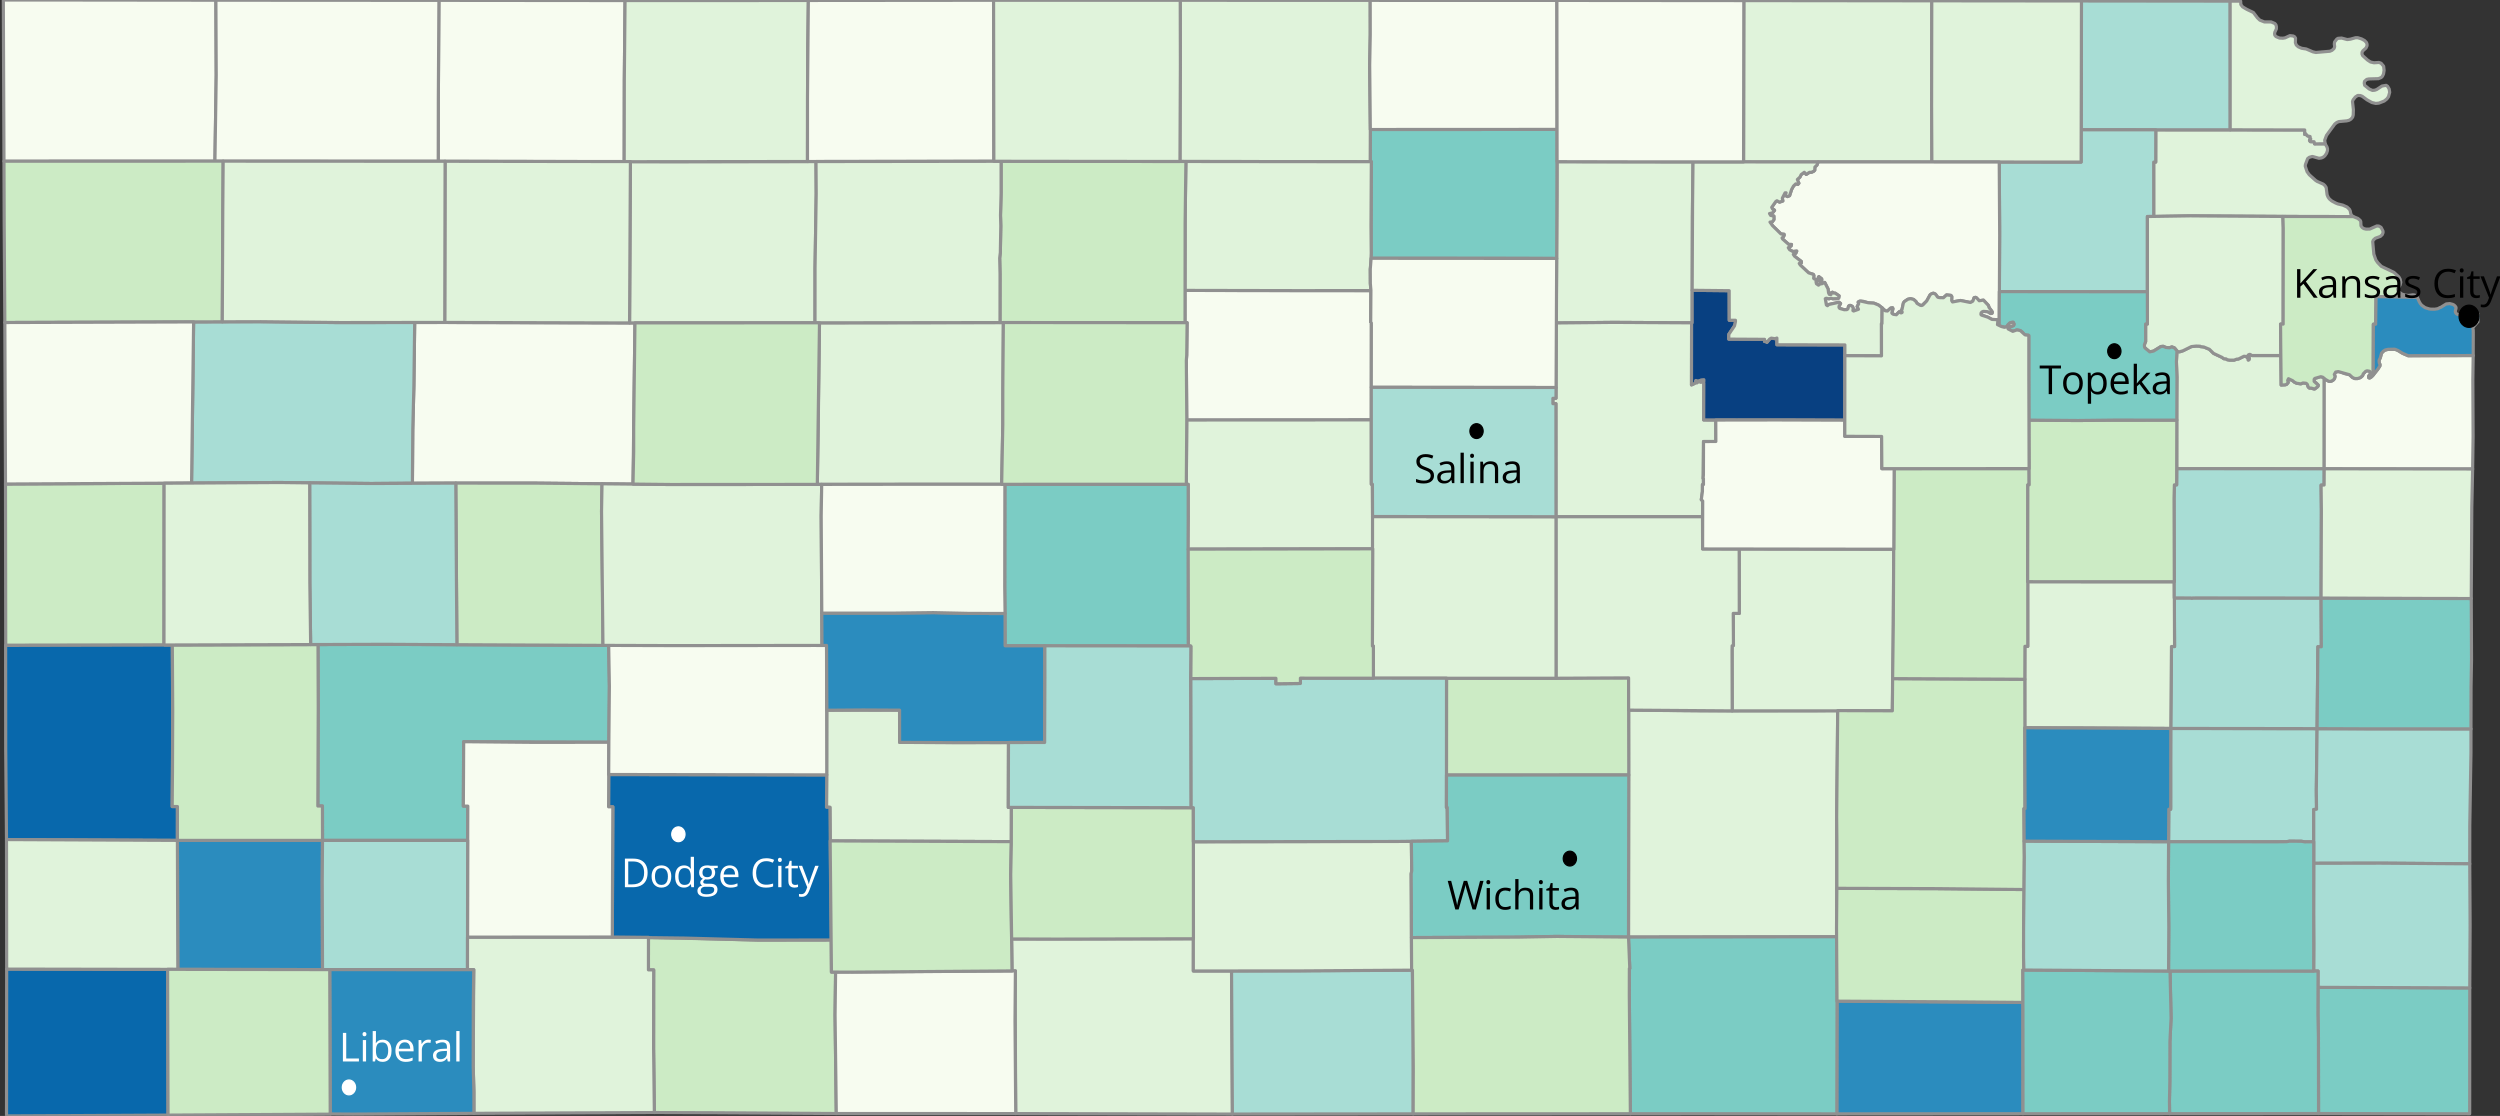 <?xml version="1.0" encoding="utf-8" standalone="no"?>
<!DOCTYPE svg PUBLIC "-//W3C//DTD SVG 1.1//EN"
  "http://www.w3.org/Graphics/SVG/1.1/DTD/svg11.dtd">
<svg xmlns:xlink="http://www.w3.org/1999/xlink" width="1022.936pt" height="456.624pt" viewBox="0 0 1022.936 456.624" xmlns="http://www.w3.org/2000/svg" version="1.1">
 <rect x="0" y="0" width="1022.936" height="456.624" fill="#333333" stroke="none"/>
 <defs>
  <style type="text/css">*{stroke-linejoin: round; stroke-linecap: butt}</style>
 </defs>
 <g id="figure_1">
  <g id="patch_1">
   <path d="M 0 456.624 
L 1022.936 456.624 
L 1022.936 -0 
L 0 -0 
L 0 456.624 
z
" style="fill: none"/>
  </g>
  <g id="axes_1">
   <g id="Allen">
    <path d="M 888.155 310.999 
L 888.214 298.066 
L 948.095 298.145 
L 947.782 323.46 
L 947.861 331.113 
L 946.728 331.217 
L 946.709 344.449 
L 943.014 344.463 
L 941.699 344.229 
L 936.853 344.187 
L 935.645 344.396 
L 931.612 344.441 
L 887.328 344.406 
L 887.414 331.128 
L 888.168 331.132 
L 888.172 331.006 
L 888.155 310.999 
" clip-path="url(#p673faa3068)" style="fill: #a8ddd5; stroke: #909090; stroke-width: 1.3; stroke-linejoin: miter"/>
   </g>
   <g id="Anderson">
    <path d="M 918.052 298.091 
L 888.214 298.066 
L 888.515 264.53 
L 889.775 264.538 
L 889.659 244.66 
L 896.418 244.674 
L 896.912 244.786 
L 897.116 244.67 
L 901.176 244.663 
L 949.73 244.711 
L 949.829 264.629 
L 948.423 264.619 
L 948.095 298.145 
L 918.052 298.091 
" clip-path="url(#p673faa3068)" style="fill: #a8ddd5; stroke: #909090; stroke-width: 1.3; stroke-linejoin: miter"/>
   </g>
   <g id="Atchison">
    <path d="M 941.917 88.595 
L 896.213 88.313 
L 881.239 88.597 
L 881.239 66.324 
L 882.059 66.326 
L 882.084 53.126 
L 943.029 53.175 
L 943.02 54.997 
L 943.236 54.517 
L 944.139 55.596 
L 945.234 55.864 
L 945.288 56.504 
L 945.502 56.847 
L 945.104 57.051 
L 944.986 57.436 
L 945.313 57.952 
L 946.865 58.001 
L 947.068 58.86 
L 951.392 58.83 
L 952.163 60.193 
L 952.362 60.903 
L 952.329 61.639 
L 951.977 62.727 
L 951.23 63.796 
L 950.587 64.312 
L 949.908 64.618 
L 948.871 64.769 
L 946.157 64.011 
L 944.917 64.362 
L 944.225 64.897 
L 943.317 67.339 
L 943.244 67.992 
L 943.997 70.261 
L 944.915 71.513 
L 947.438 73.781 
L 948.154 74.261 
L 950.617 75.335 
L 951.274 75.914 
L 951.804 76.694 
L 952.195 79.724 
L 952.603 80.677 
L 953.131 81.416 
L 954.132 82.252 
L 955.677 83.074 
L 956.527 83.431 
L 958.634 83.937 
L 960.365 84.717 
L 961.325 85.635 
L 961.646 86.266 
L 961.907 87.563 
L 962.339 88.194 
L 962.879 88.623 
L 941.917 88.595 
" clip-path="url(#p673faa3068)" style="fill: #e0f3db; stroke: #909090; stroke-width: 1.3; stroke-linejoin: miter"/>
   </g>
   <g id="Barber">
    <path d="M 415.383 410.488 
L 415.471 397.267 
L 414.086 397.272 
L 413.937 384.202 
L 488.322 384.112 
L 488.283 397.299 
L 503.956 397.323 
L 504.275 455.844 
L 415.606 455.645 
L 415.383 410.488 
" clip-path="url(#p673faa3068)" style="fill: #e0f3db; stroke: #909090; stroke-width: 1.3; stroke-linejoin: miter"/>
   </g>
   <g id="Barton">
    <path d="M 471.294 198.151 
L 486.245 198.144 
L 486.261 264.304 
L 411.261 264.237 
L 411.109 240.012 
L 411.171 198.168 
L 471.294 198.151 
" clip-path="url(#p673faa3068)" style="fill: #7bccc4; stroke: #909090; stroke-width: 1.3; stroke-linejoin: miter"/>
   </g>
   <g id="Bourbon">
    <path d="M 946.724 352.614 
L 946.727 331.238 
L 947.861 331.113 
L 947.782 323.46 
L 948.095 298.145 
L 1011.056 298.244 
L 1011.053 307.84 
L 1010.57 337.817 
L 1010.555 353.455 
L 973.976 353.186 
L 946.719 353.241 
L 946.724 352.614 
" clip-path="url(#p673faa3068)" style="fill: #a8ddd5; stroke: #909090; stroke-width: 1.3; stroke-linejoin: miter"/>
   </g>
   <g id="Brown">
    <path d="M 851.668 11.27 
L 851.677 0.397 
L 912.524 0.467 
L 912.546 53.11 
L 851.564 53.106 
L 851.668 11.27 
" clip-path="url(#p673faa3068)" style="fill: #a8ddd5; stroke: #909090; stroke-width: 1.3; stroke-linejoin: miter"/>
   </g>
   <g id="Butler">
    <path d="M 751.796 308.319 
L 751.513 334.313 
L 751.547 383.294 
L 666.342 383.425 
L 666.398 290.561 
L 697.093 290.856 
L 751.942 290.763 
L 751.796 308.319 
" clip-path="url(#p673faa3068)" style="fill: #e0f3db; stroke: #909090; stroke-width: 1.3; stroke-linejoin: miter"/>
   </g>
   <g id="Chase">
    <path d="M 708.746 268.848 
L 708.752 264.229 
L 709.288 264.098 
L 709.178 263.991 
L 709.196 250.978 
L 711.664 250.998 
L 711.63 224.608 
L 774.885 224.73 
L 774.658 264.366 
L 774.298 290.847 
L 708.773 290.877 
L 708.746 268.848 
" clip-path="url(#p673faa3068)" style="fill: #e0f3db; stroke: #909090; stroke-width: 1.3; stroke-linejoin: miter"/>
   </g>
   <g id="Chautauqua">
    <path d="M 751.586 425.02 
L 751.658 409.641 
L 827.745 410.171 
L 827.762 455.7 
L 751.562 455.76 
L 751.586 425.02 
" clip-path="url(#p673faa3068)" style="fill: #2b8cbe; stroke: #909090; stroke-width: 1.3; stroke-linejoin: miter"/>
   </g>
   <g id="Cherokee">
    <path d="M 966.747 403.99 
L 1010.563 404.227 
L 1010.53 455.731 
L 948.688 455.632 
L 948.638 424.293 
L 948.441 415.097 
L 948.463 403.996 
L 966.747 403.99 
" clip-path="url(#p673faa3068)" style="fill: #7bccc4; stroke: #909090; stroke-width: 1.3; stroke-linejoin: miter"/>
   </g>
   <g id="Cheyenne">
    <path d="M 27.151 0.009 
L 88.338 0.084 
L 88.473 30.913 
L 87.946 65.946 
L 1.626 65.974 
L 1.358 0 
L 27.151 0.009 
" clip-path="url(#p673faa3068)" style="fill: #f7fcf0; stroke: #909090; stroke-width: 1.3; stroke-linejoin: miter"/>
   </g>
   <g id="Clark">
    <path d="M 292.803 455.315 
L 267.744 455.222 
L 267.432 428.843 
L 267.467 396.873 
L 265.322 396.843 
L 265.333 383.532 
L 310.503 384.66 
L 340.151 384.611 
L 340.198 397.75 
L 341.906 397.748 
L 341.689 415.29 
L 342.188 455.624 
L 292.803 455.315 
" clip-path="url(#p673faa3068)" style="fill: #ccebc5; stroke: #909090; stroke-width: 1.3; stroke-linejoin: miter"/>
   </g>
   <g id="Clay">
    <path d="M 637.107 78.944 
L 637.121 66.15 
L 692.742 66.244 
L 692.46 88.75 
L 692.4 132.093 
L 660.181 131.912 
L 636.771 132.148 
L 637.107 78.944 
" clip-path="url(#p673faa3068)" style="fill: #e0f3db; stroke: #909090; stroke-width: 1.3; stroke-linejoin: miter"/>
   </g>
   <g id="Cloud">
    <path d="M 606.741 105.658 
L 561.027 105.686 
L 561.114 66.166 
L 560.655 66.165 
L 560.704 52.99 
L 637.108 52.948 
L 636.949 105.745 
L 606.741 105.658 
" clip-path="url(#p673faa3068)" style="fill: #7bccc4; stroke: #909090; stroke-width: 1.3; stroke-linejoin: miter"/>
   </g>
   <g id="Coffey">
    <path d="M 848.444 297.839 
L 828.472 297.768 
L 828.51 265.784 
L 828.546 264.466 
L 829.701 264.468 
L 829.661 238.012 
L 889.667 238.038 
L 889.775 264.538 
L 888.515 264.53 
L 888.214 298.066 
L 848.444 297.839 
" clip-path="url(#p673faa3068)" style="fill: #e0f3db; stroke: #909090; stroke-width: 1.3; stroke-linejoin: miter"/>
   </g>
   <g id="Comanche">
    <path d="M 385.951 397.429 
L 415.471 397.267 
L 415.317 417.636 
L 415.606 455.645 
L 342.188 455.624 
L 341.689 415.29 
L 341.906 397.748 
L 385.951 397.429 
" clip-path="url(#p673faa3068)" style="fill: #f7fcf0; stroke: #909090; stroke-width: 1.3; stroke-linejoin: miter"/>
   </g>
   <g id="Cowley">
    <path d="M 697.299 455.697 
L 667.103 455.711 
L 666.668 407.283 
L 666.687 396.289 
L 666.86 396.293 
L 666.342 383.425 
L 751.547 383.294 
L 751.681 405.098 
L 751.573 455.754 
L 697.299 455.697 
" clip-path="url(#p673faa3068)" style="fill: #7bccc4; stroke: #909090; stroke-width: 1.3; stroke-linejoin: miter"/>
   </g>
   <g id="Crawford">
    <path d="M 946.763 386.258 
L 946.65 373.246 
L 946.719 353.241 
L 973.976 353.186 
L 1010.555 353.455 
L 1010.699 378.668 
L 1010.563 404.227 
L 948.463 403.996 
L 948.489 397.339 
L 946.695 397.337 
L 946.763 386.258 
" clip-path="url(#p673faa3068)" style="fill: #a8ddd5; stroke: #909090; stroke-width: 1.3; stroke-linejoin: miter"/>
   </g>
   <g id="Decatur">
    <path d="M 179.289 51.457 
L 179.593 0.146 
L 255.756 0.224 
L 255.457 32.839 
L 255.408 66.169 
L 179.315 65.994 
L 179.289 51.457 
" clip-path="url(#p673faa3068)" style="fill: #f7fcf0; stroke: #909090; stroke-width: 1.3; stroke-linejoin: miter"/>
   </g>
   <g id="Dickinson">
    <path d="M 636.667 211.016 
L 636.641 165.173 
L 635.406 165.164 
L 635.406 162.989 
L 636.666 162.948 
L 636.771 132.148 
L 660.181 131.912 
L 692.156 132.096 
L 692.116 157.491 
L 693.872 156.558 
L 693.862 155.693 
L 694.4 155.804 
L 694.427 156.071 
L 694.108 156.436 
L 694.306 156.631 
L 695.339 155.698 
L 695.753 156.341 
L 696.275 156.284 
L 696.514 155.89 
L 695.975 155.78 
L 696.06 155.473 
L 697.174 155.361 
L 697.182 156.031 
L 696.913 156.18 
L 696.948 156.577 
L 697.165 156.718 
L 697.106 171.834 
L 702.057 171.877 
L 702.081 180.647 
L 697.035 180.661 
L 696.872 195.788 
L 697.005 195.813 
L 697.016 198.282 
L 696.604 198.281 
L 696.592 201.093 
L 696.127 204.449 
L 696.702 205.004 
L 696.621 211.426 
L 637.73 211.458 
L 636.668 211.427 
L 636.667 211.016 
" clip-path="url(#p673faa3068)" style="fill: #e0f3db; stroke: #909090; stroke-width: 1.3; stroke-linejoin: miter"/>
   </g>
   <g id="Doniphan">
    <path d="M 912.534 26.617 
L 912.524 0.467 
L 916.815 0.467 
L 916.9 1.879 
L 917.623 2.81 
L 919.345 3.835 
L 922.029 5.11 
L 923.689 7.311 
L 924.694 8.258 
L 926.525 8.973 
L 929.284 8.969 
L 930.801 9.607 
L 931.255 10.157 
L 931.464 10.929 
L 931.437 11.826 
L 930.806 13.174 
L 930.693 13.807 
L 930.784 14.376 
L 931.278 14.973 
L 932.705 15.573 
L 934.065 15.637 
L 935.004 15.487 
L 936.969 14.577 
L 938.35 14.735 
L 938.839 15.002 
L 939.276 15.576 
L 939.219 17.491 
L 939.58 18.415 
L 940.374 19.148 
L 941.762 19.754 
L 943.619 20.038 
L 946.428 21.228 
L 947.595 21.471 
L 953.318 20.972 
L 954.206 20.594 
L 955.036 19.843 
L 955.287 19.087 
L 955.143 18.012 
L 955.24 17.199 
L 956.122 16.036 
L 956.612 15.691 
L 958.148 15.576 
L 960.424 16.195 
L 961.682 16.043 
L 963.808 15.445 
L 964.752 15.441 
L 966.287 15.921 
L 967.504 16.58 
L 968.297 17.394 
L 968.528 18.069 
L 968.529 18.696 
L 968.106 19.647 
L 966.849 20.768 
L 966.489 21.363 
L 966.464 22.155 
L 966.731 22.764 
L 968.692 24.538 
L 969.966 25.375 
L 971.382 25.689 
L 973.399 25.551 
L 974.302 25.889 
L 975.32 27.094 
L 975.508 28.79 
L 975.277 30.262 
L 974.819 31.222 
L 974.326 31.717 
L 973.168 32.185 
L 969.29 32.297 
L 968.41 32.485 
L 967.491 33.281 
L 967.385 34.006 
L 967.549 34.909 
L 969.433 36.429 
L 970.756 36.999 
L 971.705 36.91 
L 972.478 36.629 
L 974.664 35.2 
L 976.362 34.918 
L 976.964 35.347 
L 977.586 36.422 
L 977.804 37.767 
L 977.301 39.576 
L 976.622 40.509 
L 975.55 41.351 
L 973.363 42.2 
L 972.101 42.327 
L 970.513 41.944 
L 968.525 40.851 
L 966.567 39.398 
L 965.789 39.099 
L 964.737 39.046 
L 963.736 39.706 
L 962.85 40.83 
L 962.576 41.531 
L 962.95 44.854 
L 962.878 47.046 
L 962.648 47.913 
L 961.95 48.745 
L 961.17 49.218 
L 960.241 49.451 
L 957.005 49.751 
L 956.18 50.092 
L 955.328 50.757 
L 951.945 55.401 
L 951.211 57.355 
L 951.392 58.83 
L 947.068 58.86 
L 946.865 58.001 
L 945.313 57.952 
L 944.986 57.436 
L 945.104 57.051 
L 945.502 56.847 
L 945.288 56.504 
L 945.234 55.864 
L 944.139 55.596 
L 943.236 54.517 
L 943.02 54.997 
L 943.029 53.175 
L 912.546 53.11 
L 912.534 26.617 
" clip-path="url(#p673faa3068)" style="fill: #e0f3db; stroke: #909090; stroke-width: 1.3; stroke-linejoin: miter"/>
   </g>
   <g id="Douglas">
    <path d="M 890.671 163.127 
L 890.755 154.307 
L 890.532 148.002 
L 890.755 143.571 
L 891.166 143.875 
L 891.912 143.958 
L 893.184 143.538 
L 896.673 141.811 
L 898.61 141.6 
L 900.201 141.653 
L 900.317 141.809 
L 901.726 141.971 
L 904.026 142.916 
L 905.737 144.6 
L 909.207 146.227 
L 909.924 146.778 
L 910.877 146.845 
L 911.275 147.177 
L 912.411 147.355 
L 914.114 147.36 
L 915.218 146.948 
L 915.897 146.902 
L 918.219 145.749 
L 919.047 145.871 
L 919.968 146.731 
L 919.919 147.287 
L 920.105 147.265 
L 920.269 147.115 
L 920.351 146.553 
L 919.902 145.689 
L 919.889 145.279 
L 920.345 145.025 
L 920.712 145.006 
L 921.368 145.476 
L 933.267 145.475 
L 933.391 157.545 
L 935.092 157.456 
L 935.651 157.252 
L 936.287 156.487 
L 936.054 155.653 
L 936.137 155.257 
L 936.386 154.953 
L 938.099 155.765 
L 938.788 156.358 
L 939.703 156.81 
L 941.441 157.066 
L 942.328 156.693 
L 943.61 156.818 
L 944.069 157.222 
L 944.475 158.375 
L 944.975 158.808 
L 945.627 158.789 
L 946.699 159.169 
L 947.096 159.169 
L 948.289 158.26 
L 948.545 157.913 
L 948.56 157.571 
L 947.84 156.789 
L 946.884 156.061 
L 946.899 155.167 
L 947.159 154.841 
L 949.337 154.12 
L 950.425 154.347 
L 951.03 154.879 
L 951.009 191.822 
L 890.689 191.789 
L 890.671 163.127 
" clip-path="url(#p673faa3068)" style="fill: #e0f3db; stroke: #909090; stroke-width: 1.3; stroke-linejoin: miter"/>
   </g>
   <g id="Edwards">
    <path d="M 339.689 343.744 
L 339.587 330.324 
L 338.188 330.317 
L 338.33 290.611 
L 368.084 290.577 
L 368.094 303.752 
L 412.642 303.83 
L 412.575 330.358 
L 413.839 330.362 
L 413.808 344.374 
L 339.681 344.083 
L 339.689 343.744 
" clip-path="url(#p673faa3068)" style="fill: #e0f3db; stroke: #909090; stroke-width: 1.3; stroke-linejoin: miter"/>
   </g>
   <g id="Elk">
    <path d="M 803.187 409.957 
L 751.658 409.641 
L 751.46 379.711 
L 751.6 363.481 
L 792.402 363.604 
L 828.206 363.974 
L 827.981 386.942 
L 828.147 396.881 
L 827.709 396.909 
L 827.745 410.171 
L 803.187 409.957 
" clip-path="url(#p673faa3068)" style="fill: #ccebc5; stroke: #909090; stroke-width: 1.3; stroke-linejoin: miter"/>
   </g>
   <g id="Ellis">
    <path d="M 334.75 178.416 
L 335.31 132.088 
L 410.556 131.972 
L 410.317 173.825 
L 409.86 198.16 
L 334.422 198.205 
L 334.75 178.416 
" clip-path="url(#p673faa3068)" style="fill: #e0f3db; stroke: #909090; stroke-width: 1.3; stroke-linejoin: miter"/>
   </g>
   <g id="Ellsworth">
    <path d="M 486.254 211.482 
L 486.245 198.144 
L 485.406 198.053 
L 485.58 171.767 
L 561.096 171.72 
L 561.114 198.135 
L 561.562 198.135 
L 561.683 224.564 
L 486.188 224.702 
L 486.254 211.482 
" clip-path="url(#p673faa3068)" style="fill: #e0f3db; stroke: #909090; stroke-width: 1.3; stroke-linejoin: miter"/>
   </g>
   <g id="Finney">
    <path d="M 130.211 289.964 
L 130.118 263.732 
L 157.326 263.635 
L 249.057 264.084 
L 249.343 280.814 
L 249.129 303.711 
L 189.728 303.482 
L 189.592 329.832 
L 191.414 329.85 
L 191.346 343.872 
L 131.964 343.863 
L 131.935 329.788 
L 130.049 329.801 
L 130.211 289.964 
" clip-path="url(#p673faa3068)" style="fill: #7bccc4; stroke: #909090; stroke-width: 1.3; stroke-linejoin: miter"/>
   </g>
   <g id="Ford">
    <path d="M 280.192 383.844 
L 250.538 383.479 
L 250.754 330.138 
L 249.019 330.133 
L 249.063 316.909 
L 338.283 317.061 
L 338.188 330.317 
L 339.587 330.324 
L 340.151 384.611 
L 310.503 384.66 
L 280.192 383.844 
" clip-path="url(#p673faa3068)" style="fill: #0868ac; stroke: #909090; stroke-width: 1.3; stroke-linejoin: miter"/>
   </g>
   <g id="Franklin">
    <path d="M 903.18 191.778 
L 951.009 191.822 
L 950.974 198.449 
L 949.736 198.497 
L 949.854 209.053 
L 949.73 244.711 
L 901.176 244.663 
L 897.116 244.67 
L 896.912 244.786 
L 896.418 244.674 
L 889.659 244.66 
L 889.566 203.901 
L 889.698 198.394 
L 890.623 198.394 
L 890.689 191.789 
L 903.18 191.778 
" clip-path="url(#p673faa3068)" style="fill: #a8ddd5; stroke: #909090; stroke-width: 1.3; stroke-linejoin: miter"/>
   </g>
   <g id="Geary">
    <path d="M 727.215 171.837 
L 697.106 171.834 
L 697.165 156.718 
L 696.948 156.577 
L 696.913 156.18 
L 697.182 156.031 
L 697.174 155.361 
L 696.06 155.473 
L 695.975 155.78 
L 696.411 155.746 
L 696.514 155.89 
L 696.275 156.284 
L 695.753 156.341 
L 695.517 155.787 
L 695.339 155.698 
L 694.306 156.631 
L 694.108 156.436 
L 694.427 156.071 
L 694.4 155.804 
L 693.862 155.693 
L 693.758 155.965 
L 693.924 156.267 
L 693.872 156.558 
L 692.904 157.205 
L 692.116 157.491 
L 692.156 132.096 
L 692.4 132.093 
L 692.399 118.781 
L 707.537 118.942 
L 707.565 131.037 
L 710.102 131.045 
L 710.104 131.612 
L 710.064 132.277 
L 709.72 133.339 
L 707.386 136.798 
L 707.369 138.758 
L 722.02 138.845 
L 722.007 139.738 
L 722.509 139.717 
L 722.965 140.085 
L 724.058 138.762 
L 724.736 138.348 
L 725.276 138.294 
L 726.283 138.581 
L 727.058 138.322 
L 727.069 141.066 
L 754.874 141.125 
L 754.823 171.932 
L 727.215 171.837 
" clip-path="url(#p673faa3068)" style="fill: #084081; stroke: #909090; stroke-width: 1.3; stroke-linejoin: miter"/>
   </g>
   <g id="Gove">
    <path d="M 204.772 131.99 
L 259.808 132.115 
L 259.01 198.079 
L 218.892 197.686 
L 168.75 197.697 
L 168.896 175.785 
L 169.35 157.972 
L 169.678 131.936 
L 204.772 131.99 
" clip-path="url(#p673faa3068)" style="fill: #f7fcf0; stroke: #909090; stroke-width: 1.3; stroke-linejoin: miter"/>
   </g>
   <g id="Graham">
    <path d="M 276.928 66.158 
L 333.888 66.103 
L 333.974 79.196 
L 333.495 109.666 
L 333.49 132.069 
L 257.601 132.131 
L 257.945 66.111 
L 276.928 66.158 
" clip-path="url(#p673faa3068)" style="fill: #e0f3db; stroke: #909090; stroke-width: 1.3; stroke-linejoin: miter"/>
   </g>
   <g id="Grant">
    <path d="M 72.689 370.297 
L 72.586 343.866 
L 131.964 343.863 
L 131.848 360.749 
L 131.966 396.748 
L 72.756 396.646 
L 72.689 370.297 
" clip-path="url(#p673faa3068)" style="fill: #2b8cbe; stroke: #909090; stroke-width: 1.3; stroke-linejoin: miter"/>
   </g>
   <g id="Gray">
    <path d="M 191.345 350.301 
L 191.414 329.85 
L 189.592 329.832 
L 189.728 303.482 
L 219.369 303.761 
L 249.129 303.711 
L 249.019 330.133 
L 250.754 330.138 
L 250.538 383.479 
L 191.293 383.53 
L 191.345 350.301 
" clip-path="url(#p673faa3068)" style="fill: #f7fcf0; stroke: #909090; stroke-width: 1.3; stroke-linejoin: miter"/>
   </g>
   <g id="Greeley">
    <path d="M 2.346 264.048 
L 2.244 198.045 
L 67.151 197.726 
L 67.099 263.946 
L 2.346 264.048 
" clip-path="url(#p673faa3068)" style="fill: #ccebc5; stroke: #909090; stroke-width: 1.3; stroke-linejoin: miter"/>
   </g>
   <g id="Greenwood">
    <path d="M 751.599 343.664 
L 751.513 334.313 
L 751.942 290.763 
L 774.298 290.847 
L 774.41 277.673 
L 828.497 277.934 
L 828.595 330.877 
L 828.151 330.87 
L 828.312 349.868 
L 828.206 363.974 
L 792.402 363.604 
L 751.6 363.481 
L 751.599 343.664 
" clip-path="url(#p673faa3068)" style="fill: #ccebc5; stroke: #909090; stroke-width: 1.3; stroke-linejoin: miter"/>
   </g>
   <g id="Hamilton">
    <path d="M 70.593 277.11 
L 70.664 303.537 
L 70.455 330.019 
L 72.599 330.014 
L 72.586 343.866 
L 2.659 343.528 
L 2.339 306.205 
L 2.302 264.083 
L 70.515 263.937 
L 70.593 277.11 
" clip-path="url(#p673faa3068)" style="fill: #0868ac; stroke: #909090; stroke-width: 1.3; stroke-linejoin: miter"/>
   </g>
   <g id="Harper">
    <path d="M 578.09 410.181 
L 578.265 423.416 
L 578.239 455.759 
L 504.264 455.838 
L 503.914 397.304 
L 577.933 396.963 
L 578.09 410.181 
" clip-path="url(#p673faa3068)" style="fill: #a8ddd5; stroke: #909090; stroke-width: 1.3; stroke-linejoin: miter"/>
   </g>
   <g id="Harvey">
    <path d="M 651.391 277.334 
L 666.374 277.373 
L 666.458 317.104 
L 591.879 317.146 
L 591.861 317.317 
L 591.879 277.498 
L 633.793 277.567 
L 651.391 277.334 
" clip-path="url(#p673faa3068)" style="fill: #ccebc5; stroke: #909090; stroke-width: 1.3; stroke-linejoin: miter"/>
   </g>
   <g id="Haskell">
    <path d="M 151.772 396.739 
L 131.966 396.748 
L 131.848 360.749 
L 131.964 343.863 
L 191.346 343.872 
L 191.281 396.762 
L 151.772 396.739 
" clip-path="url(#p673faa3068)" style="fill: #a8ddd5; stroke: #909090; stroke-width: 1.3; stroke-linejoin: miter"/>
   </g>
   <g id="Hodgeman">
    <path d="M 249.131 303.515 
L 249.343 280.814 
L 249.057 264.084 
L 338.2 264.099 
L 338.283 317.061 
L 249.063 316.909 
L 249.131 303.515 
" clip-path="url(#p673faa3068)" style="fill: #f7fcf0; stroke: #909090; stroke-width: 1.3; stroke-linejoin: miter"/>
   </g>
   <g id="Jackson">
    <path d="M 818.197 92.882 
L 818.031 66.289 
L 851.543 66.317 
L 851.564 53.106 
L 882.084 53.126 
L 882.059 66.326 
L 881.239 66.324 
L 881.239 88.597 
L 878.667 88.591 
L 878.643 119.387 
L 818.083 119.32 
L 818.197 92.882 
" clip-path="url(#p673faa3068)" style="fill: #a8ddd5; stroke: #909090; stroke-width: 1.3; stroke-linejoin: miter"/>
   </g>
   <g id="Jefferson">
    <path d="M 903.82 88.378 
L 934.11 88.571 
L 934.255 93.371 
L 934.214 132.614 
L 933.15 132.611 
L 933.267 145.475 
L 921.368 145.476 
L 920.712 145.006 
L 920.345 145.025 
L 919.889 145.279 
L 919.902 145.689 
L 920.351 146.553 
L 920.269 147.115 
L 920.105 147.265 
L 919.919 147.287 
L 919.968 146.731 
L 919.047 145.871 
L 918.219 145.749 
L 915.897 146.902 
L 915.218 146.948 
L 914.114 147.36 
L 912.411 147.355 
L 911.275 147.177 
L 910.877 146.845 
L 909.924 146.778 
L 909.207 146.227 
L 905.737 144.6 
L 904.026 142.916 
L 901.726 141.971 
L 900.317 141.809 
L 900.201 141.653 
L 898.61 141.6 
L 896.673 141.811 
L 893.184 143.538 
L 891.628 143.981 
L 890.859 143.717 
L 889.751 142.365 
L 888.689 141.941 
L 887.664 142.309 
L 886.233 142.178 
L 885.129 141.7 
L 884.171 141.802 
L 881.191 143.656 
L 879.611 143.975 
L 877.654 142.355 
L 877.458 141.907 
L 877.438 141.014 
L 877.94 139.741 
L 877.932 132.555 
L 878.666 132.573 
L 878.667 88.591 
L 896.213 88.313 
L 903.82 88.378 
" clip-path="url(#p673faa3068)" style="fill: #e0f3db; stroke: #909090; stroke-width: 1.3; stroke-linejoin: miter"/>
   </g>
   <g id="Jewell">
    <path d="M 560.441 26.645 
L 560.704 52.99 
L 560.655 66.167 
L 482.81 66.061 
L 482.92 0.119 
L 560.657 0.153 
L 560.676 14.059 
L 560.441 26.645 
" clip-path="url(#p673faa3068)" style="fill: #e0f3db; stroke: #909090; stroke-width: 1.3; stroke-linejoin: miter"/>
   </g>
   <g id="Johnson">
    <path d="M 1011.927 178.59 
L 1011.736 191.896 
L 951.009 191.822 
L 951.03 154.879 
L 951.898 155.498 
L 953.146 156.087 
L 954.15 155.882 
L 954.887 155.372 
L 955.281 154.741 
L 955.458 153.95 
L 955.128 153.214 
L 955.705 152.223 
L 956.759 152.036 
L 957.509 152.137 
L 959.541 152.918 
L 961.333 153.318 
L 962.522 154.413 
L 963.434 154.875 
L 964.566 154.901 
L 965.689 154.561 
L 966.217 154.231 
L 966.738 153.686 
L 966.958 152.976 
L 967.957 151.945 
L 968.712 151.704 
L 969.57 151.916 
L 970.037 152.636 
L 969.896 153.17 
L 969.712 153.195 
L 969.386 153.559 
L 969.166 154.03 
L 969.214 154.537 
L 969.581 154.675 
L 970.37 154.216 
L 971.053 153.471 
L 972.949 151.064 
L 973.813 149.717 
L 973.824 149.116 
L 973.529 148.465 
L 973.445 147.512 
L 973.982 146.333 
L 974.473 144.477 
L 975.662 143.362 
L 976.995 142.964 
L 980.051 142.925 
L 981.183 143.396 
L 983.037 144.547 
L 985.366 145.564 
L 1011.967 145.478 
L 1011.821 155.307 
L 1011.927 178.59 
" clip-path="url(#p673faa3068)" style="fill: #f7fcf0; stroke: #909090; stroke-width: 1.3; stroke-linejoin: miter"/>
   </g>
   <g id="Kearny">
    <path d="M 70.576 315.66 
L 70.673 290.666 
L 70.515 263.937 
L 130.118 263.732 
L 130.214 289.435 
L 130.049 329.801 
L 131.935 329.788 
L 131.964 343.863 
L 72.586 343.866 
L 72.599 330.014 
L 70.455 330.019 
L 70.576 315.66 
" clip-path="url(#p673faa3068)" style="fill: #ccebc5; stroke: #909090; stroke-width: 1.3; stroke-linejoin: miter"/>
   </g>
   <g id="Kingman">
    <path d="M 488.292 357.597 
L 488.303 344.418 
L 577.491 344.239 
L 577.641 356.347 
L 577.418 357.678 
L 577.595 396.964 
L 531.188 397.279 
L 488.283 397.299 
L 488.292 357.597 
" clip-path="url(#p673faa3068)" style="fill: #e0f3db; stroke: #909090; stroke-width: 1.3; stroke-linejoin: miter"/>
   </g>
   <g id="Kiowa">
    <path d="M 340.204 397.203 
L 339.681 344.083 
L 413.808 344.374 
L 413.562 357.946 
L 414.086 397.272 
L 349.097 397.764 
L 340.198 397.75 
L 340.204 397.203 
" clip-path="url(#p673faa3068)" style="fill: #ccebc5; stroke: #909090; stroke-width: 1.3; stroke-linejoin: miter"/>
   </g>
   <g id="Labette">
    <path d="M 937.234 397.262 
L 948.489 397.339 
L 948.441 415.097 
L 948.638 424.293 
L 948.688 455.632 
L 887.746 455.674 
L 887.676 450.688 
L 887.839 442.711 
L 887.882 426.102 
L 888.35 416.587 
L 887.921 397.314 
L 937.234 397.262 
" clip-path="url(#p673faa3068)" style="fill: #7bccc4; stroke: #909090; stroke-width: 1.3; stroke-linejoin: miter"/>
   </g>
   <g id="Lane">
    <path d="M 186.949 262.736 
L 186.492 197.673 
L 218.892 197.686 
L 246.333 197.954 
L 246.136 209.221 
L 246.718 254.863 
L 246.714 264.076 
L 186.941 263.796 
L 186.949 262.736 
" clip-path="url(#p673faa3068)" style="fill: #ccebc5; stroke: #909090; stroke-width: 1.3; stroke-linejoin: miter"/>
   </g>
   <g id="Leavenworth">
    <path d="M 933.21 141.013 
L 933.15 132.611 
L 934.214 132.614 
L 934.255 93.371 
L 934.11 88.571 
L 962.879 88.623 
L 964.801 89.386 
L 965.745 90.181 
L 965.958 90.63 
L 966.055 92.419 
L 966.535 93.079 
L 967.198 93.53 
L 968.092 93.753 
L 969.633 93.736 
L 972.531 92.454 
L 973.35 92.501 
L 974.275 93.034 
L 975.055 94.554 
L 975.081 95.172 
L 974.773 95.979 
L 973.988 96.731 
L 971.903 97.496 
L 971.117 98.216 
L 970.841 98.875 
L 971.324 104.022 
L 972.15 106.372 
L 972.935 107.509 
L 974.402 109.006 
L 979.53 111.438 
L 981.549 113.287 
L 982.088 114.257 
L 982.334 115.496 
L 982.045 116.668 
L 981.081 118.209 
L 981.103 118.678 
L 981.517 119.409 
L 982.84 120.36 
L 984.251 120.779 
L 985.465 120.894 
L 987.297 120.642 
L 988.132 120.74 
L 989.14 121.734 
L 972.217 121.385 
L 972.053 132.653 
L 971.119 132.657 
L 971.057 153.258 
L 970.751 153.824 
L 969.969 154.485 
L 969.544 154.69 
L 969.255 154.583 
L 969.201 153.906 
L 969.712 153.195 
L 969.896 153.17 
L 970.037 152.636 
L 969.57 151.916 
L 968.543 151.724 
L 967.957 151.945 
L 966.958 152.976 
L 966.738 153.686 
L 965.689 154.561 
L 964.566 154.901 
L 963.434 154.875 
L 962.522 154.413 
L 961.333 153.318 
L 956.759 152.036 
L 955.705 152.223 
L 955.128 153.214 
L 955.458 153.95 
L 955.233 154.85 
L 954.841 155.417 
L 953.903 155.975 
L 953.146 156.087 
L 952.706 155.939 
L 951.639 155.328 
L 950.425 154.347 
L 949.621 154.13 
L 947.159 154.841 
L 946.899 155.167 
L 946.884 156.061 
L 948.56 157.571 
L 948.545 157.913 
L 948.289 158.26 
L 947.096 159.169 
L 945.627 158.789 
L 944.975 158.808 
L 944.475 158.375 
L 944.069 157.222 
L 943.61 156.818 
L 942.328 156.693 
L 941.441 157.066 
L 939.703 156.81 
L 938.788 156.358 
L 938.099 155.765 
L 936.386 154.953 
L 936.054 155.653 
L 936.287 156.487 
L 935.651 157.252 
L 935.092 157.456 
L 933.391 157.545 
L 933.21 141.013 
" clip-path="url(#p673faa3068)" style="fill: #ccebc5; stroke: #909090; stroke-width: 1.3; stroke-linejoin: miter"/>
   </g>
   <g id="Lincoln">
    <path d="M 560.858 132.12 
L 561.119 132.132 
L 561.13 133.203 
L 561.096 171.72 
L 485.58 171.767 
L 485.419 147.537 
L 485.572 145.315 
L 485.734 132.2 
L 485.731 132.04 
L 484.882 132.036 
L 484.862 118.826 
L 560.939 118.903 
L 560.858 132.12 
" clip-path="url(#p673faa3068)" style="fill: #f7fcf0; stroke: #909090; stroke-width: 1.3; stroke-linejoin: miter"/>
   </g>
   <g id="Linn">
    <path d="M 967.74 298.226 
L 948.095 298.145 
L 948.423 264.619 
L 949.829 264.629 
L 949.73 244.711 
L 1011.173 244.897 
L 1011.277 269.891 
L 1011.088 281.145 
L 1011.056 298.244 
L 967.74 298.226 
" clip-path="url(#p673faa3068)" style="fill: #7bccc4; stroke: #909090; stroke-width: 1.3; stroke-linejoin: miter"/>
   </g>
   <g id="Logan">
    <path d="M 78.92 157.966 
L 79.22 131.723 
L 104.208 131.609 
L 138.789 131.987 
L 169.678 131.936 
L 169.35 157.972 
L 168.896 175.785 
L 168.75 197.697 
L 151.838 197.839 
L 114.322 197.432 
L 78.38 197.651 
L 78.92 157.966 
" clip-path="url(#p673faa3068)" style="fill: #a8ddd5; stroke: #909090; stroke-width: 1.3; stroke-linejoin: miter"/>
   </g>
   <g id="Lyon">
    <path d="M 774.689 255.368 
L 775.043 191.756 
L 830.253 191.743 
L 830.289 198.379 
L 829.747 198.376 
L 829.701 264.468 
L 828.546 264.466 
L 828.497 277.934 
L 774.41 277.673 
L 774.689 255.368 
" clip-path="url(#p673faa3068)" style="fill: #ccebc5; stroke: #909090; stroke-width: 1.3; stroke-linejoin: miter"/>
   </g>
   <g id="Marion">
    <path d="M 636.691 277.22 
L 636.668 211.427 
L 696.621 211.426 
L 696.664 224.616 
L 711.63 224.608 
L 711.664 250.998 
L 709.196 250.978 
L 709.288 264.098 
L 708.752 264.229 
L 708.705 265.938 
L 708.773 290.877 
L 666.398 290.561 
L 666.374 277.373 
L 636.69 277.519 
L 636.691 277.22 
" clip-path="url(#p673faa3068)" style="fill: #e0f3db; stroke: #909090; stroke-width: 1.3; stroke-linejoin: miter"/>
   </g>
   <g id="Marshall">
    <path d="M 713.466 26.629 
L 713.525 0.24 
L 790.439 0.333 
L 790.471 66.271 
L 713.42 66.24 
L 713.466 26.629 
" clip-path="url(#p673faa3068)" style="fill: #e0f3db; stroke: #909090; stroke-width: 1.3; stroke-linejoin: miter"/>
   </g>
   <g id="McPherson">
    <path d="M 576.957 277.529 
L 561.972 277.513 
L 561.957 264.701 
L 561.931 264.355 
L 561.556 264.348 
L 561.611 211.347 
L 636.668 211.427 
L 636.69 277.519 
L 576.957 277.529 
" clip-path="url(#p673faa3068)" style="fill: #e0f3db; stroke: #909090; stroke-width: 1.3; stroke-linejoin: miter"/>
   </g>
   <g id="Meade">
    <path d="M 267.445 407.978 
L 267.432 428.843 
L 267.744 455.222 
L 193.915 455.549 
L 193.904 446.481 
L 193.622 436.413 
L 193.846 396.769 
L 191.281 396.762 
L 191.293 383.53 
L 265.333 383.532 
L 265.322 396.843 
L 267.467 396.873 
L 267.445 407.978 
" clip-path="url(#p673faa3068)" style="fill: #e0f3db; stroke: #909090; stroke-width: 1.3; stroke-linejoin: miter"/>
   </g>
   <g id="Miami">
    <path d="M 989.177 244.855 
L 949.73 244.711 
L 949.854 209.053 
L 949.736 198.497 
L 950.974 198.449 
L 951.009 191.822 
L 1011.736 191.896 
L 1011.396 207.576 
L 1011.173 244.897 
L 989.177 244.855 
" clip-path="url(#p673faa3068)" style="fill: #e0f3db; stroke: #909090; stroke-width: 1.3; stroke-linejoin: miter"/>
   </g>
   <g id="Mitchell">
    <path d="M 530.495 118.92 
L 484.862 118.826 
L 484.947 87.881 
L 485.237 66.078 
L 561.114 66.166 
L 560.972 92.432 
L 561.073 103.518 
L 560.919 107.926 
L 560.686 110.131 
L 560.71 115.995 
L 560.939 118.903 
L 530.495 118.92 
" clip-path="url(#p673faa3068)" style="fill: #e0f3db; stroke: #909090; stroke-width: 1.3; stroke-linejoin: miter"/>
   </g>
   <g id="Montgomery">
    <path d="M 827.745 416.776 
L 827.709 396.909 
L 887.921 397.314 
L 888.35 416.587 
L 887.882 426.102 
L 887.839 442.711 
L 887.676 450.688 
L 887.746 455.674 
L 827.762 455.7 
L 827.745 416.776 
" clip-path="url(#p673faa3068)" style="fill: #7bccc4; stroke: #909090; stroke-width: 1.3; stroke-linejoin: miter"/>
   </g>
   <g id="Morris">
    <path d="M 727.215 171.837 
L 754.823 171.932 
L 754.845 178.533 
L 769.913 178.583 
L 770.002 191.762 
L 775.043 191.72 
L 774.885 224.73 
L 696.664 224.616 
L 696.702 205.004 
L 696.127 204.449 
L 696.592 201.093 
L 696.604 198.281 
L 697.016 198.282 
L 697.005 195.813 
L 696.872 195.788 
L 696.997 194.336 
L 697.035 180.661 
L 702.081 180.647 
L 702.057 171.877 
L 727.215 171.837 
" clip-path="url(#p673faa3068)" style="fill: #f7fcf0; stroke: #909090; stroke-width: 1.3; stroke-linejoin: miter"/>
   </g>
   <g id="Morton">
    <path d="M 68.662 418.711 
L 68.758 456.274 
L 2.668 456.624 
L 2.729 396.525 
L 68.575 396.632 
L 68.662 418.711 
" clip-path="url(#p673faa3068)" style="fill: #0868ac; stroke: #909090; stroke-width: 1.3; stroke-linejoin: miter"/>
   </g>
   <g id="Nemaha">
    <path d="M 851.649 18.14 
L 851.543 66.317 
L 790.471 66.271 
L 790.362 43.17 
L 790.439 0.333 
L 851.677 0.397 
L 851.649 18.14 
" clip-path="url(#p673faa3068)" style="fill: #e0f3db; stroke: #909090; stroke-width: 1.3; stroke-linejoin: miter"/>
   </g>
   <g id="Neosho">
    <path d="M 907.178 397.309 
L 887.32 397.315 
L 887.41 379.715 
L 887.241 360.159 
L 887.328 344.406 
L 931.612 344.441 
L 935.645 344.396 
L 936.853 344.187 
L 941.699 344.229 
L 943.014 344.463 
L 946.709 344.449 
L 946.695 397.337 
L 907.178 397.309 
" clip-path="url(#p673faa3068)" style="fill: #7bccc4; stroke: #909090; stroke-width: 1.3; stroke-linejoin: miter"/>
   </g>
   <g id="Ness">
    <path d="M 276.425 264.169 
L 246.714 264.076 
L 246.136 209.221 
L 246.333 197.954 
L 274.368 198.243 
L 336.219 198.201 
L 336.013 211.148 
L 336.338 264.093 
L 276.425 264.169 
" clip-path="url(#p673faa3068)" style="fill: #e0f3db; stroke: #909090; stroke-width: 1.3; stroke-linejoin: miter"/>
   </g>
   <g id="Norton">
    <path d="M 300.245 0.221 
L 330.756 0.185 
L 330.491 18.828 
L 330.399 66.086 
L 255.408 66.169 
L 255.457 32.839 
L 255.756 0.224 
L 300.245 0.221 
" clip-path="url(#p673faa3068)" style="fill: #e0f3db; stroke: #909090; stroke-width: 1.3; stroke-linejoin: miter"/>
   </g>
   <g id="Osage">
    <path d="M 860.366 171.94 
L 890.691 171.915 
L 890.623 198.394 
L 889.698 198.394 
L 889.566 203.901 
L 889.667 238.038 
L 829.661 238.012 
L 829.747 198.376 
L 830.289 198.379 
L 830.163 171.891 
L 850.242 172.059 
L 860.366 171.94 
" clip-path="url(#p673faa3068)" style="fill: #ccebc5; stroke: #909090; stroke-width: 1.3; stroke-linejoin: miter"/>
   </g>
   <g id="Osborne">
    <path d="M 409.619 79.224 
L 409.62 65.996 
L 485.237 66.078 
L 484.925 91.034 
L 484.882 132.036 
L 409.173 131.988 
L 409.193 112.179 
L 409.044 105.605 
L 409.308 103.335 
L 409.499 92.42 
L 409.379 88.073 
L 409.619 79.224 
" clip-path="url(#p673faa3068)" style="fill: #ccebc5; stroke: #909090; stroke-width: 1.3; stroke-linejoin: miter"/>
   </g>
   <g id="Ottawa">
    <path d="M 560.858 132.12 
L 560.941 118.753 
L 560.71 115.995 
L 560.686 110.131 
L 561.027 105.686 
L 636.949 105.745 
L 636.709 158.56 
L 561.1 158.478 
L 561.13 133.203 
L 561.119 132.132 
L 560.858 132.12 
" clip-path="url(#p673faa3068)" style="fill: #f7fcf0; stroke: #909090; stroke-width: 1.3; stroke-linejoin: miter"/>
   </g>
   <g id="Pawnee">
    <path d="M 353.215 290.492 
L 338.33 290.611 
L 338.2 264.099 
L 336.338 264.093 
L 336.258 250.864 
L 366.443 250.862 
L 381.854 250.662 
L 396.315 250.982 
L 411.247 251.023 
L 411.261 264.237 
L 427.514 264.258 
L 427.439 303.797 
L 390.49 303.894 
L 368.094 303.752 
L 368.084 290.577 
L 353.215 290.492 
" clip-path="url(#p673faa3068)" style="fill: #2b8cbe; stroke: #909090; stroke-width: 1.3; stroke-linejoin: miter"/>
   </g>
   <g id="Phillips">
    <path d="M 330.403 39.78 
L 330.756 0.185 
L 406.545 0.111 
L 406.66 65.987 
L 330.399 66.086 
L 330.403 39.78 
" clip-path="url(#p673faa3068)" style="fill: #f7fcf0; stroke: #909090; stroke-width: 1.3; stroke-linejoin: miter"/>
   </g>
   <g id="Pottawatomie">
    <path d="M 724.24 90.805 
L 725.171 90.771 
L 725.863 89.848 
L 725.827 88.408 
L 724.509 88.148 
L 724.038 87.371 
L 725.254 87.118 
L 726.106 86.074 
L 725.928 85.769 
L 725.309 85.552 
L 724.939 84.835 
L 726.61 82.447 
L 727.077 82.147 
L 728.15 82.707 
L 729.494 82.232 
L 729.282 81.09 
L 730.398 78.902 
L 730.832 78.889 
L 730.409 79.674 
L 730.8 80.125 
L 731.418 80.425 
L 732.256 80.06 
L 733.073 77.535 
L 733.853 76.124 
L 734.763 75.237 
L 735.651 75.443 
L 736.053 74.974 
L 735.465 73.919 
L 735.434 73.445 
L 736.505 72.446 
L 736.995 71.428 
L 738.277 70.497 
L 739.07 71.374 
L 740.364 70.514 
L 741.196 70.5 
L 742.094 70.09 
L 742.547 69.644 
L 742.599 68.368 
L 743.455 67.557 
L 743.935 66.254 
L 818.031 66.289 
L 818.213 96.274 
L 818.038 132.478 
L 817.618 132.482 
L 817.609 132.972 
L 817.269 132.774 
L 817.462 131.34 
L 817.13 130.802 
L 815.047 130.7 
L 813.366 129.784 
L 810.615 128.812 
L 810.573 128.089 
L 811.527 127.399 
L 813.348 127.539 
L 814.665 128.304 
L 815.085 128.172 
L 815.192 127.669 
L 814.088 126.213 
L 813.584 124.949 
L 811.569 122.812 
L 809.844 123.064 
L 808.391 121.67 
L 807.759 121.82 
L 807.231 123.227 
L 806.247 123.78 
L 802.163 122.953 
L 798.918 123.553 
L 798.571 123.001 
L 798.63 121.34 
L 798.263 120.866 
L 796.469 120.672 
L 795.208 121.829 
L 793.5 121.779 
L 792.757 121.521 
L 791.804 120.247 
L 790.953 119.988 
L 789.76 120.613 
L 788.36 123.156 
L 786.342 125.018 
L 785.772 124.95 
L 784.378 124.128 
L 783.973 123.387 
L 782.972 122.516 
L 781.733 122.202 
L 780.649 122.449 
L 779.274 123.366 
L 778.828 123.942 
L 778.244 126.658 
L 777.951 126.971 
L 778.245 127.909 
L 777.844 128.043 
L 777.104 127.567 
L 775.854 128.819 
L 774.695 128.606 
L 774.158 128.242 
L 774.552 126.281 
L 774.363 125.919 
L 773.595 126.066 
L 772.299 127.261 
L 771.532 127.247 
L 768.785 124.906 
L 767.813 124.45 
L 766.661 124.022 
L 764.508 123.896 
L 762.357 123.277 
L 761.059 123.213 
L 760.353 123.529 
L 760.53 124.298 
L 759.897 125.443 
L 760.439 126.56 
L 758.469 127.258 
L 758.163 127.094 
L 758.286 126.212 
L 758.015 125.439 
L 757.265 124.988 
L 756.807 124.973 
L 756.37 125.3 
L 756.142 126.355 
L 755.707 126.694 
L 754.614 126.735 
L 752.767 126.206 
L 752.473 125.847 
L 752.475 125.335 
L 753.116 124.179 
L 752.512 123.682 
L 748.316 124.586 
L 747.702 125.083 
L 747.126 124.453 
L 746.857 122.219 
L 747.224 122.023 
L 748.373 122.263 
L 749.142 122.011 
L 749.867 122.233 
L 752.014 122.187 
L 752.352 121.937 
L 752.506 121.048 
L 750.906 119.945 
L 750.227 119.909 
L 749.809 119.576 
L 749.34 119.78 
L 749.229 120.469 
L 748.507 120.45 
L 748.2 119.836 
L 747.998 118.238 
L 746.627 115.565 
L 745.414 116.136 
L 744.89 116.092 
L 744.08 116.687 
L 743.237 116.099 
L 743.061 115.292 
L 744.056 114.871 
L 744.761 115.189 
L 745.166 115.112 
L 745.444 114.659 
L 745.381 114.095 
L 744.234 113.191 
L 744.031 113.449 
L 744.682 113.794 
L 744.683 114.31 
L 743.948 114.469 
L 742.544 114.241 
L 742.095 113.893 
L 742.197 112.681 
L 741.955 112.263 
L 740.056 111.649 
L 736.626 108.444 
L 736.197 107.789 
L 737.067 107.554 
L 737.073 106.999 
L 734.282 104.837 
L 733.771 104.076 
L 733.93 103.829 
L 734.802 103.619 
L 735.175 102.735 
L 733.605 102.925 
L 732.268 102.191 
L 731.722 101.344 
L 732.867 100.647 
L 733.033 100.032 
L 731.908 100.019 
L 729.421 97.826 
L 729.176 97.376 
L 729.746 96.857 
L 730.054 96.223 
L 729.981 95.852 
L 728.731 95.737 
L 725.283 92.345 
L 724.24 90.805 
" clip-path="url(#p673faa3068)" style="fill: #f7fcf0; stroke: #909090; stroke-width: 1.3; stroke-linejoin: miter"/>
   </g>
   <g id="Pratt">
    <path d="M 413.934 383.897 
L 413.562 357.946 
L 413.813 345.399 
L 413.839 330.362 
L 488.29 330.487 
L 488.322 384.112 
L 432.565 384.26 
L 413.937 384.202 
L 413.934 383.897 
" clip-path="url(#p673faa3068)" style="fill: #ccebc5; stroke: #909090; stroke-width: 1.3; stroke-linejoin: miter"/>
   </g>
   <g id="Rawlins">
    <path d="M 179.356 39.692 
L 179.315 65.994 
L 87.946 65.946 
L 88.473 30.913 
L 88.338 0.084 
L 179.593 0.146 
L 179.356 39.692 
" clip-path="url(#p673faa3068)" style="fill: #f7fcf0; stroke: #909090; stroke-width: 1.3; stroke-linejoin: miter"/>
   </g>
   <g id="Reno">
    <path d="M 532.1 279.664 
L 532.088 277.482 
L 591.879 277.498 
L 591.843 330.389 
L 592.172 330.389 
L 592.306 344.057 
L 571.105 344.312 
L 488.303 344.418 
L 488.29 330.487 
L 487.282 330.467 
L 487.218 277.658 
L 522.075 277.546 
L 522.089 279.783 
L 532.1 279.664 
" clip-path="url(#p673faa3068)" style="fill: #a8ddd5; stroke: #909090; stroke-width: 1.3; stroke-linejoin: miter"/>
   </g>
   <g id="Republic">
    <path d="M 560.441 26.645 
L 560.676 14.059 
L 560.657 0.153 
L 637.036 0.169 
L 637.108 52.948 
L 560.704 52.99 
L 560.441 26.645 
" clip-path="url(#p673faa3068)" style="fill: #f7fcf0; stroke: #909090; stroke-width: 1.3; stroke-linejoin: miter"/>
   </g>
   <g id="Rice">
    <path d="M 487.266 264.311 
L 486.261 264.304 
L 486.188 224.702 
L 561.683 224.564 
L 561.556 264.348 
L 561.931 264.355 
L 561.957 264.701 
L 561.972 277.513 
L 532.088 277.482 
L 532.1 279.664 
L 522.089 279.783 
L 522.075 277.546 
L 487.218 277.658 
L 487.266 264.311 
" clip-path="url(#p673faa3068)" style="fill: #ccebc5; stroke: #909090; stroke-width: 1.3; stroke-linejoin: miter"/>
   </g>
   <g id="Riley">
    <path d="M 692.552 83.535 
L 692.742 66.244 
L 743.935 66.254 
L 743.455 67.557 
L 742.599 68.368 
L 742.547 69.644 
L 742.094 70.09 
L 741.196 70.5 
L 740.364 70.514 
L 739.07 71.374 
L 738.277 70.497 
L 736.995 71.428 
L 736.505 72.446 
L 735.434 73.445 
L 736.053 74.974 
L 735.651 75.443 
L 734.763 75.237 
L 733.853 76.124 
L 733.073 77.535 
L 732.256 80.06 
L 731.418 80.425 
L 730.8 80.125 
L 730.409 79.674 
L 730.832 78.889 
L 730.398 78.902 
L 729.282 81.09 
L 729.494 82.232 
L 728.15 82.707 
L 727.077 82.147 
L 726.61 82.447 
L 724.939 84.835 
L 725.309 85.552 
L 726.106 86.074 
L 725.254 87.118 
L 724.038 87.371 
L 724.509 88.148 
L 725.827 88.408 
L 725.863 89.848 
L 725.171 90.771 
L 724.236 90.878 
L 725.283 92.345 
L 728.731 95.737 
L 729.981 95.852 
L 730.054 96.223 
L 729.746 96.857 
L 729.176 97.376 
L 729.421 97.826 
L 731.908 100.019 
L 733.033 100.032 
L 732.867 100.647 
L 731.722 101.344 
L 732.268 102.191 
L 733.605 102.925 
L 735.175 102.735 
L 734.802 103.619 
L 733.771 104.076 
L 734.282 104.837 
L 737.073 106.999 
L 737.067 107.554 
L 736.197 107.789 
L 736.626 108.444 
L 740.056 111.649 
L 741.955 112.263 
L 742.197 112.681 
L 742.095 113.893 
L 742.544 114.241 
L 743.948 114.469 
L 744.683 114.31 
L 744.682 113.794 
L 744.031 113.449 
L 744.234 113.191 
L 745.381 114.095 
L 745.444 114.659 
L 745.166 115.112 
L 744.056 114.871 
L 743.061 115.292 
L 743.237 116.099 
L 744.08 116.687 
L 744.89 116.092 
L 745.414 116.136 
L 746.627 115.565 
L 747.998 118.238 
L 748.2 119.836 
L 748.507 120.45 
L 749.229 120.469 
L 749.34 119.78 
L 749.809 119.576 
L 750.227 119.909 
L 750.906 119.945 
L 752.506 121.048 
L 752.352 121.937 
L 752.014 122.187 
L 749.867 122.233 
L 749.142 122.011 
L 748.373 122.263 
L 747.224 122.023 
L 746.857 122.219 
L 747.303 124.78 
L 747.747 125.093 
L 748.316 124.586 
L 752.512 123.682 
L 753.116 124.179 
L 752.475 125.335 
L 752.473 125.847 
L 752.767 126.206 
L 754.614 126.735 
L 755.707 126.694 
L 756.142 126.355 
L 756.37 125.3 
L 756.807 124.973 
L 757.265 124.988 
L 758.015 125.439 
L 758.286 126.212 
L 758.163 127.094 
L 758.469 127.258 
L 760.439 126.56 
L 759.897 125.443 
L 760.53 124.298 
L 760.276 123.703 
L 760.767 123.254 
L 761.451 123.212 
L 764.508 123.896 
L 766.785 124.057 
L 768.658 124.833 
L 770.119 125.964 
L 770.054 132.414 
L 769.844 132.412 
L 769.859 145.604 
L 754.875 145.542 
L 754.874 141.125 
L 727.069 141.066 
L 727.058 138.322 
L 726.283 138.581 
L 724.736 138.348 
L 724.058 138.762 
L 722.965 140.085 
L 722.509 139.717 
L 722.007 139.738 
L 722.02 138.845 
L 707.369 138.758 
L 707.386 136.798 
L 709.72 133.339 
L 710.104 131.612 
L 710.102 131.045 
L 707.565 131.037 
L 707.537 118.942 
L 692.399 118.781 
L 692.552 83.535 
" clip-path="url(#p673faa3068)" style="fill: #e0f3db; stroke: #909090; stroke-width: 1.3; stroke-linejoin: miter"/>
   </g>
   <g id="Rooks">
    <path d="M 333.484 131.925 
L 333.495 109.666 
L 333.974 79.196 
L 333.888 66.103 
L 409.62 65.996 
L 409.619 79.224 
L 409.379 88.073 
L 409.499 92.42 
L 409.308 103.335 
L 409.044 105.605 
L 409.193 112.179 
L 409.173 131.988 
L 335.31 132.088 
L 333.49 132.069 
L 333.484 131.925 
" clip-path="url(#p673faa3068)" style="fill: #e0f3db; stroke: #909090; stroke-width: 1.3; stroke-linejoin: miter"/>
   </g>
   <g id="Rush">
    <path d="M 381.205 198.141 
L 411.171 198.168 
L 411.109 240.012 
L 411.247 251.023 
L 396.315 250.982 
L 381.854 250.662 
L 366.443 250.862 
L 336.258 250.864 
L 336.013 211.148 
L 336.219 198.201 
L 381.205 198.141 
" clip-path="url(#p673faa3068)" style="fill: #f7fcf0; stroke: #909090; stroke-width: 1.3; stroke-linejoin: miter"/>
   </g>
   <g id="Russell">
    <path d="M 410.327 158.471 
L 410.556 131.972 
L 485.731 132.04 
L 485.572 145.315 
L 485.419 147.537 
L 485.594 171.127 
L 485.41 198.149 
L 409.86 198.16 
L 410.317 173.825 
L 410.327 158.471 
" clip-path="url(#p673faa3068)" style="fill: #ccebc5; stroke: #909090; stroke-width: 1.3; stroke-linejoin: miter"/>
   </g>
   <g id="Saline">
    <path d="M 561.115 197.44 
L 561.1 158.478 
L 636.709 158.56 
L 636.666 162.948 
L 635.406 162.989 
L 635.406 165.164 
L 636.641 165.173 
L 636.668 211.427 
L 561.611 211.347 
L 561.562 198.135 
L 561.114 198.135 
L 561.115 197.44 
" clip-path="url(#p673faa3068)" style="fill: #a8ddd5; stroke: #909090; stroke-width: 1.3; stroke-linejoin: miter"/>
   </g>
   <g id="Scott">
    <path d="M 126.78 219.676 
L 126.709 197.584 
L 151.838 197.839 
L 186.492 197.673 
L 186.941 263.796 
L 157.326 263.635 
L 127.108 263.74 
L 126.775 238.365 
L 126.78 219.676 
" clip-path="url(#p673faa3068)" style="fill: #a8ddd5; stroke: #909090; stroke-width: 1.3; stroke-linejoin: miter"/>
   </g>
   <g id="Sedgwick">
    <path d="M 577.505 370.3 
L 577.42 357.447 
L 577.641 356.347 
L 577.491 344.239 
L 592.306 344.057 
L 592.172 330.389 
L 591.843 330.389 
L 591.87 317.146 
L 666.458 317.104 
L 666.342 383.425 
L 652.037 383.432 
L 637.038 383.162 
L 621.087 383.455 
L 577.521 383.631 
L 577.505 370.3 
" clip-path="url(#p673faa3068)" style="fill: #7bccc4; stroke: #909090; stroke-width: 1.3; stroke-linejoin: miter"/>
   </g>
   <g id="Seward">
    <path d="M 135.115 455.793 
L 134.919 396.739 
L 193.846 396.769 
L 193.656 411.084 
L 193.622 436.413 
L 193.904 446.481 
L 193.915 455.549 
L 144.437 455.867 
L 135.115 455.793 
" clip-path="url(#p673faa3068)" style="fill: #2b8cbe; stroke: #909090; stroke-width: 1.3; stroke-linejoin: miter"/>
   </g>
   <g id="Shawnee">
    <path d="M 830.14 137.196 
L 828.609 137.038 
L 828.027 136.677 
L 827.618 136.017 
L 826.631 135.241 
L 825.246 135 
L 823.584 135.584 
L 821.691 134.597 
L 821.618 134.32 
L 822.1 133.732 
L 823.266 133.518 
L 823.968 133.104 
L 824.101 132.534 
L 823.762 131.866 
L 823.25 131.84 
L 822.398 132.142 
L 821.707 132.734 
L 821.208 133.52 
L 820.605 133.912 
L 818.918 133.603 
L 817.609 132.972 
L 817.618 132.482 
L 818.038 132.478 
L 818.083 119.32 
L 878.643 119.387 
L 878.666 132.573 
L 877.932 132.555 
L 877.94 139.741 
L 877.438 141.014 
L 877.458 141.907 
L 877.654 142.355 
L 879.611 143.975 
L 881.191 143.656 
L 884.171 141.802 
L 885.129 141.7 
L 886.233 142.178 
L 887.664 142.309 
L 888.689 141.941 
L 889.751 142.365 
L 890.755 143.571 
L 890.532 148.002 
L 890.755 154.307 
L 890.691 171.915 
L 865.38 171.879 
L 850.242 172.059 
L 830.163 171.891 
L 830.14 137.196 
" clip-path="url(#p673faa3068)" style="fill: #7bccc4; stroke: #909090; stroke-width: 1.3; stroke-linejoin: miter"/>
   </g>
   <g id="Sheridan">
    <path d="M 181.968 129.901 
L 182.12 65.996 
L 257.945 66.111 
L 257.6 132.143 
L 181.972 131.932 
L 181.968 129.901 
" clip-path="url(#p673faa3068)" style="fill: #e0f3db; stroke: #909090; stroke-width: 1.3; stroke-linejoin: miter"/>
   </g>
   <g id="Sherman">
    <path d="M 1.709 90.959 
L 1.626 65.974 
L 91.319 65.945 
L 90.96 131.669 
L 1.98 131.968 
L 1.709 90.959 
" clip-path="url(#p673faa3068)" style="fill: #ccebc5; stroke: #909090; stroke-width: 1.3; stroke-linejoin: miter"/>
   </g>
   <g id="Smith">
    <path d="M 467.578 66.057 
L 406.66 65.987 
L 406.545 0.111 
L 482.92 0.119 
L 482.985 26.511 
L 482.81 66.061 
L 467.578 66.057 
" clip-path="url(#p673faa3068)" style="fill: #e0f3db; stroke: #909090; stroke-width: 1.3; stroke-linejoin: miter"/>
   </g>
   <g id="Stafford">
    <path d="M 427.543 277.388 
L 427.532 264.254 
L 487.266 264.311 
L 487.164 277.011 
L 487.291 330.489 
L 412.575 330.358 
L 412.642 303.83 
L 427.439 303.797 
L 427.543 277.388 
" clip-path="url(#p673faa3068)" style="fill: #a8ddd5; stroke: #909090; stroke-width: 1.3; stroke-linejoin: miter"/>
   </g>
   <g id="Stanton">
    <path d="M 50.47 396.613 
L 2.729 396.525 
L 2.659 343.528 
L 72.586 343.866 
L 72.756 396.646 
L 50.47 396.613 
" clip-path="url(#p673faa3068)" style="fill: #e0f3db; stroke: #909090; stroke-width: 1.3; stroke-linejoin: miter"/>
   </g>
   <g id="Stevens">
    <path d="M 68.756 456.127 
L 68.575 396.632 
L 134.919 396.739 
L 135.116 455.88 
L 68.758 456.274 
L 68.756 456.127 
" clip-path="url(#p673faa3068)" style="fill: #ccebc5; stroke: #909090; stroke-width: 1.3; stroke-linejoin: miter"/>
   </g>
   <g id="Sumner">
    <path d="M 578.284 436.608 
L 577.937 397.236 
L 577.933 396.963 
L 577.595 396.964 
L 577.521 383.631 
L 621.087 383.455 
L 637.038 383.162 
L 666.342 383.425 
L 666.86 396.293 
L 666.687 396.289 
L 666.668 407.283 
L 667.103 455.711 
L 578.239 455.759 
L 578.284 436.608 
" clip-path="url(#p673faa3068)" style="fill: #ccebc5; stroke: #909090; stroke-width: 1.3; stroke-linejoin: miter"/>
   </g>
   <g id="Thomas">
    <path d="M 91.159 85.518 
L 91.319 65.945 
L 182.12 65.996 
L 181.972 131.932 
L 139.15 131.988 
L 106.806 131.626 
L 90.96 131.669 
L 91.159 85.518 
" clip-path="url(#p673faa3068)" style="fill: #e0f3db; stroke: #909090; stroke-width: 1.3; stroke-linejoin: miter"/>
   </g>
   <g id="Trego">
    <path d="M 259.29 174.863 
L 259.808 132.115 
L 335.31 132.088 
L 334.422 198.205 
L 274.368 198.243 
L 259.01 198.079 
L 259.287 184.821 
L 259.29 174.863 
" clip-path="url(#p673faa3068)" style="fill: #ccebc5; stroke: #909090; stroke-width: 1.3; stroke-linejoin: miter"/>
   </g>
   <g id="Wabaunsee">
    <path d="M 830.144 154.227 
L 830.253 191.743 
L 770.002 191.762 
L 769.913 178.583 
L 754.845 178.533 
L 754.875 145.542 
L 769.859 145.604 
L 769.844 132.412 
L 770.054 132.414 
L 770.119 125.964 
L 771.355 127.16 
L 772.299 127.261 
L 773.595 126.066 
L 774.363 125.919 
L 774.552 126.281 
L 774.072 128.011 
L 774.158 128.242 
L 774.695 128.606 
L 775.948 128.789 
L 777.104 127.567 
L 777.844 128.043 
L 778.245 127.909 
L 778.329 127.706 
L 777.951 126.971 
L 778.244 126.658 
L 778.828 123.942 
L 779.274 123.366 
L 780.649 122.449 
L 781.733 122.202 
L 782.972 122.516 
L 783.973 123.387 
L 784.378 124.128 
L 785.772 124.95 
L 786.342 125.018 
L 786.808 124.769 
L 788.36 123.156 
L 789.76 120.613 
L 790.337 120.16 
L 791.19 119.964 
L 792.024 120.422 
L 792.857 121.608 
L 793.5 121.779 
L 795.208 121.829 
L 796.469 120.672 
L 798.263 120.866 
L 798.63 121.34 
L 798.571 123.001 
L 798.918 123.553 
L 802.163 122.953 
L 806.247 123.78 
L 807.231 123.227 
L 807.759 121.82 
L 808.176 121.662 
L 808.737 121.805 
L 809.844 123.064 
L 811.569 122.812 
L 813.584 124.949 
L 813.85 125.787 
L 815.029 127.305 
L 815.202 127.848 
L 815.085 128.172 
L 814.443 128.283 
L 813.348 127.539 
L 811.527 127.399 
L 810.979 127.628 
L 810.573 128.089 
L 810.551 128.697 
L 810.738 128.922 
L 813.366 129.784 
L 815.047 130.7 
L 817.13 130.802 
L 817.462 131.34 
L 817.317 132.827 
L 818.918 133.603 
L 820.151 133.927 
L 820.914 133.776 
L 822.398 132.142 
L 823.762 131.866 
L 824.101 132.534 
L 823.968 133.104 
L 823.266 133.518 
L 822.1 133.732 
L 821.618 134.32 
L 821.691 134.597 
L 823.584 135.584 
L 825.246 135 
L 826.631 135.241 
L 828.609 137.038 
L 830.14 137.196 
L 830.144 154.227 
" clip-path="url(#p673faa3068)" style="fill: #e0f3db; stroke: #909090; stroke-width: 1.3; stroke-linejoin: miter"/>
   </g>
   <g id="Wallace">
    <path d="M 2.245 196.999 
L 1.98 131.968 
L 79.22 131.723 
L 78.38 197.651 
L 2.244 198.045 
L 2.245 196.999 
" clip-path="url(#p673faa3068)" style="fill: #f7fcf0; stroke: #909090; stroke-width: 1.3; stroke-linejoin: miter"/>
   </g>
   <g id="Washington">
    <path d="M 667.648 66.218 
L 637.121 66.15 
L 637.036 0.169 
L 713.525 0.24 
L 713.42 66.24 
L 667.648 66.218 
" clip-path="url(#p673faa3068)" style="fill: #f7fcf0; stroke: #909090; stroke-width: 1.3; stroke-linejoin: miter"/>
   </g>
   <g id="Wichita">
    <path d="M 67.098 263.912 
L 67.151 197.726 
L 114.322 197.432 
L 126.709 197.584 
L 126.775 238.365 
L 127.108 263.74 
L 67.098 263.912 
" clip-path="url(#p673faa3068)" style="fill: #e0f3db; stroke: #909090; stroke-width: 1.3; stroke-linejoin: miter"/>
   </g>
   <g id="Wilson">
    <path d="M 828.207 361.615 
L 828.312 350.762 
L 828.223 344.171 
L 887.328 344.406 
L 887.241 360.159 
L 887.41 379.715 
L 887.32 397.315 
L 828.124 396.912 
L 827.986 391.946 
L 827.998 379.4 
L 828.207 361.615 
" clip-path="url(#p673faa3068)" style="fill: #a8ddd5; stroke: #909090; stroke-width: 1.3; stroke-linejoin: miter"/>
   </g>
   <g id="Woodson">
    <path d="M 828.218 343.951 
L 828.151 330.87 
L 828.595 330.877 
L 828.472 297.768 
L 888.214 298.066 
L 888.198 329.984 
L 888.168 331.132 
L 887.414 331.128 
L 887.328 344.406 
L 828.223 344.171 
L 828.218 343.951 
" clip-path="url(#p673faa3068)" style="fill: #2b8cbe; stroke: #909090; stroke-width: 1.3; stroke-linejoin: miter"/>
   </g>
   <g id="Wyandotte">
    <path d="M 988.544 145.534 
L 985.366 145.564 
L 983.037 144.547 
L 981.183 143.396 
L 979.866 142.881 
L 977.228 142.938 
L 975.984 143.203 
L 975.267 143.642 
L 974.473 144.477 
L 973.982 146.333 
L 973.445 147.512 
L 973.529 148.465 
L 973.824 149.116 
L 973.813 149.717 
L 972.949 151.064 
L 971.053 153.471 
L 971.119 132.657 
L 972.053 132.653 
L 972.217 121.385 
L 988.908 121.674 
L 989.14 121.734 
L 989.857 123.37 
L 990.286 124.126 
L 990.86 124.862 
L 992.295 125.884 
L 993.858 126.379 
L 994.541 126.5 
L 996.185 126.529 
L 997.474 126.316 
L 998.464 125.809 
L 998.644 125.801 
L 1000.916 124.371 
L 1002.347 124.228 
L 1003.587 124.526 
L 1004.107 124.803 
L 1004.61 125.261 
L 1004.937 125.751 
L 1004.918 126.368 
L 1004.781 126.673 
L 1004.634 127.478 
L 1004.931 128.222 
L 1005.396 128.55 
L 1006.093 128.79 
L 1008.143 128.792 
L 1009.721 128.408 
L 1010.867 127.872 
L 1011.794 127.736 
L 1013.248 128.144 
L 1013.804 128.375 
L 1014.237 128.688 
L 1014.509 129.235 
L 1014.545 129.583 
L 1014.408 130.846 
L 1014.287 131.213 
L 1012.274 133.468 
L 1011.848 134.219 
L 1011.812 134.532 
L 1011.971 134.957 
L 1011.998 136.173 
L 1011.967 145.478 
L 988.544 145.534 
" clip-path="url(#p673faa3068)" style="fill: #2b8cbe; stroke: #909090; stroke-width: 1.3; stroke-linejoin: miter"/>
   </g>
   <g id="Wichita-text">
    <!-- Wichita -->
    <g transform="translate(592.128 372.13)scale(0.16 -0.16)">
     <defs>
      <path id="OpenSans-Regular-57" d="M 5816 4569 
L 4594 0 
L 4059 0 
L 3153 3075 
Q 3113 3206 3077 3339 
Q 3041 3472 3009 3592 
Q 2978 3713 2958 3805 
Q 2938 3897 2928 3944 
Q 2922 3897 2905 3806 
Q 2888 3716 2861 3597 
Q 2834 3478 2798 3343 
Q 2763 3209 2722 3072 
L 1841 0 
L 1306 0 
L 94 4569 
L 647 4569 
L 1381 1703 
Q 1419 1559 1451 1420 
Q 1484 1281 1511 1150 
Q 1538 1019 1559 894 
Q 1581 769 1600 650 
Q 1616 772 1641 905 
Q 1666 1038 1695 1175 
Q 1725 1313 1761 1453 
Q 1797 1594 1838 1734 
L 2659 4569 
L 3206 4569 
L 4063 1713 
Q 4106 1566 4143 1422 
Q 4181 1278 4211 1142 
Q 4241 1006 4264 882 
Q 4288 759 4306 650 
Q 4328 803 4359 972 
Q 4391 1141 4433 1325 
Q 4475 1509 4525 1706 
L 5259 4569 
L 5816 4569 
z
" transform="scale(0.016)"/>
      <path id="OpenSans-Regular-69" d="M 1066 3425 
L 1066 0 
L 547 0 
L 547 3425 
L 1066 3425 
z
M 813 4706 
Q 941 4706 1033 4623 
Q 1125 4541 1125 4366 
Q 1125 4194 1033 4109 
Q 941 4025 813 4025 
Q 678 4025 589 4109 
Q 500 4194 500 4366 
Q 500 4541 589 4623 
Q 678 4706 813 4706 
z
" transform="scale(0.016)"/>
      <path id="OpenSans-Regular-63" d="M 1919 -63 
Q 1456 -63 1103 128 
Q 750 319 553 709 
Q 356 1100 356 1694 
Q 356 2316 564 2711 
Q 772 3106 1137 3297 
Q 1503 3488 1969 3488 
Q 2225 3488 2464 3436 
Q 2703 3384 2856 3306 
L 2700 2872 
Q 2544 2934 2339 2984 
Q 2134 3034 1956 3034 
Q 1600 3034 1364 2881 
Q 1128 2728 1011 2431 
Q 894 2134 894 1700 
Q 894 1284 1008 990 
Q 1122 697 1348 542 
Q 1575 388 1916 388 
Q 2188 388 2406 445 
Q 2625 503 2803 581 
L 2803 119 
Q 2631 31 2420 -16 
Q 2209 -63 1919 -63 
z
" transform="scale(0.016)"/>
      <path id="OpenSans-Regular-68" d="M 1066 4863 
L 1066 3409 
Q 1066 3284 1059 3157 
Q 1053 3031 1038 2925 
L 1072 2925 
Q 1178 3106 1342 3229 
Q 1506 3353 1715 3417 
Q 1925 3481 2159 3481 
Q 2572 3481 2848 3350 
Q 3125 3219 3264 2944 
Q 3403 2669 3403 2231 
L 3403 0 
L 2891 0 
L 2891 2197 
Q 2891 2625 2695 2837 
Q 2500 3050 2097 3050 
Q 1716 3050 1489 2904 
Q 1263 2759 1164 2478 
Q 1066 2197 1066 1791 
L 1066 0 
L 547 0 
L 547 4863 
L 1066 4863 
z
" transform="scale(0.016)"/>
      <path id="OpenSans-Regular-74" d="M 1653 363 
Q 1781 363 1915 384 
Q 2050 406 2134 438 
L 2134 34 
Q 2044 -6 1883 -34 
Q 1722 -63 1569 -63 
Q 1297 -63 1075 32 
Q 853 128 720 356 
Q 588 584 588 988 
L 588 3019 
L 100 3019 
L 100 3272 
L 591 3475 
L 797 4219 
L 1109 4219 
L 1109 3425 
L 2113 3425 
L 2113 3019 
L 1109 3019 
L 1109 1003 
Q 1109 681 1257 522 
Q 1406 363 1653 363 
z
" transform="scale(0.016)"/>
      <path id="OpenSans-Regular-61" d="M 1828 3481 
Q 2441 3481 2737 3206 
Q 3034 2931 3034 2328 
L 3034 0 
L 2656 0 
L 2556 506 
L 2531 506 
Q 2388 319 2231 192 
Q 2075 66 1870 1 
Q 1666 -63 1369 -63 
Q 1056 -63 814 46 
Q 572 156 433 378 
Q 294 600 294 941 
Q 294 1453 700 1728 
Q 1106 2003 1938 2028 
L 2528 2053 
L 2528 2263 
Q 2528 2706 2337 2884 
Q 2147 3063 1800 3063 
Q 1531 3063 1287 2984 
Q 1044 2906 825 2800 
L 666 3194 
Q 897 3313 1197 3397 
Q 1497 3481 1828 3481 
z
M 2522 1688 
L 2000 1666 
Q 1359 1641 1096 1456 
Q 834 1272 834 934 
Q 834 641 1012 500 
Q 1191 359 1484 359 
Q 1941 359 2231 612 
Q 2522 866 2522 1372 
L 2522 1688 
z
" transform="scale(0.016)"/>
     </defs>
     <use xlink:href="#OpenSans-Regular-57"/>
     <use xlink:href="#OpenSans-Regular-69" x="92.334"/>
     <use xlink:href="#OpenSans-Regular-63" x="117.578"/>
     <use xlink:href="#OpenSans-Regular-68" x="165.479"/>
     <use xlink:href="#OpenSans-Regular-69" x="226.807"/>
     <use xlink:href="#OpenSans-Regular-74" x="252.051"/>
     <use xlink:href="#OpenSans-Regular-61" x="287.695"/>
    </g>
   </g>
   <g id="Topeka-text">
    <!-- Topeka -->
    <g transform="translate(834.451 161.268)scale(0.16 -0.16)">
     <defs>
      <path id="OpenSans-Regular-54" d="M 2028 0 
L 1494 0 
L 1494 4100 
L 56 4100 
L 56 4569 
L 3459 4569 
L 3459 4100 
L 2028 4100 
L 2028 0 
z
" transform="scale(0.016)"/>
      <path id="OpenSans-Regular-6f" d="M 3500 1719 
Q 3500 1297 3390 965 
Q 3281 634 3075 406 
Q 2869 178 2576 57 
Q 2284 -63 1916 -63 
Q 1572 -63 1286 57 
Q 1000 178 792 406 
Q 584 634 470 965 
Q 356 1297 356 1719 
Q 356 2281 547 2676 
Q 738 3072 1092 3280 
Q 1447 3488 1938 3488 
Q 2406 3488 2757 3278 
Q 3109 3069 3304 2673 
Q 3500 2278 3500 1719 
z
M 894 1719 
Q 894 1306 1003 1003 
Q 1113 700 1341 534 
Q 1569 369 1928 369 
Q 2284 369 2514 534 
Q 2744 700 2853 1003 
Q 2963 1306 2963 1719 
Q 2963 2128 2853 2426 
Q 2744 2725 2516 2887 
Q 2288 3050 1925 3050 
Q 1391 3050 1142 2697 
Q 894 2344 894 1719 
z
" transform="scale(0.016)"/>
      <path id="OpenSans-Regular-70" d="M 2156 3488 
Q 2797 3488 3178 3047 
Q 3559 2606 3559 1722 
Q 3559 1138 3384 741 
Q 3209 344 2892 140 
Q 2575 -63 2144 -63 
Q 1872 -63 1665 9 
Q 1459 81 1312 203 
Q 1166 325 1069 469 
L 1031 469 
Q 1041 347 1055 175 
Q 1069 3 1069 -125 
L 1069 -1531 
L 547 -1531 
L 547 3425 
L 975 3425 
L 1044 2919 
L 1069 2919 
Q 1169 3075 1312 3204 
Q 1456 3334 1664 3411 
Q 1872 3488 2156 3488 
z
M 2066 3050 
Q 1709 3050 1492 2912 
Q 1275 2775 1175 2501 
Q 1075 2228 1069 1816 
L 1069 1716 
Q 1069 1281 1164 981 
Q 1259 681 1479 525 
Q 1700 369 2072 369 
Q 2391 369 2603 541 
Q 2816 713 2920 1020 
Q 3025 1328 3025 1728 
Q 3025 2334 2789 2692 
Q 2553 3050 2066 3050 
z
" transform="scale(0.016)"/>
      <path id="OpenSans-Regular-65" d="M 1866 3488 
Q 2303 3488 2615 3294 
Q 2928 3100 3093 2751 
Q 3259 2403 3259 1938 
L 3259 1616 
L 894 1616 
Q 903 1013 1193 697 
Q 1484 381 2013 381 
Q 2338 381 2588 440 
Q 2838 500 3106 616 
L 3106 159 
Q 2847 44 2592 -9 
Q 2338 -63 1991 -63 
Q 1497 -63 1130 139 
Q 763 341 559 731 
Q 356 1122 356 1688 
Q 356 2241 542 2645 
Q 728 3050 1067 3269 
Q 1406 3488 1866 3488 
z
M 1859 3063 
Q 1444 3063 1197 2791 
Q 950 2519 903 2031 
L 2716 2031 
Q 2713 2338 2620 2570 
Q 2528 2803 2340 2933 
Q 2153 3063 1859 3063 
z
" transform="scale(0.016)"/>
      <path id="OpenSans-Regular-6b" d="M 1063 4863 
L 1063 2338 
Q 1063 2213 1053 2033 
Q 1044 1853 1038 1716 
L 1059 1716 
Q 1125 1797 1251 1956 
Q 1378 2116 1466 2213 
L 2603 3425 
L 3213 3425 
L 1834 1963 
L 3313 0 
L 2688 0 
L 1478 1622 
L 1063 1241 
L 1063 0 
L 547 0 
L 547 4863 
L 1063 4863 
z
" transform="scale(0.016)"/>
     </defs>
     <use xlink:href="#OpenSans-Regular-54"/>
     <use xlink:href="#OpenSans-Regular-6f" x="55.078"/>
     <use xlink:href="#OpenSans-Regular-70" x="115.234"/>
     <use xlink:href="#OpenSans-Regular-65" x="176.416"/>
     <use xlink:href="#OpenSans-Regular-6b" x="232.568"/>
     <use xlink:href="#OpenSans-Regular-61" x="285.107"/>
    </g>
   </g>
   <g id="DodgeCity-text">
    <!-- Dodge City -->
    <g style="fill: #ffffff" transform="translate(254.099 363.028)scale(0.16 -0.16)">
     <defs>
      <path id="OpenSans-Regular-44" d="M 4253 2328 
Q 4253 1556 3972 1039 
Q 3691 522 3158 261 
Q 2625 0 1866 0 
L 625 0 
L 625 4569 
L 2003 4569 
Q 2700 4569 3203 4314 
Q 3706 4059 3979 3561 
Q 4253 3063 4253 2328 
z
M 3694 2309 
Q 3694 2925 3489 3325 
Q 3284 3725 2889 3920 
Q 2494 4116 1922 4116 
L 1156 4116 
L 1156 456 
L 1803 456 
Q 2747 456 3220 922 
Q 3694 1388 3694 2309 
z
" transform="scale(0.016)"/>
      <path id="OpenSans-Regular-64" d="M 1766 -63 
Q 1116 -63 736 381 
Q 356 825 356 1700 
Q 356 2584 743 3036 
Q 1131 3488 1775 3488 
Q 2047 3488 2250 3416 
Q 2453 3344 2600 3223 
Q 2747 3103 2847 2950 
L 2884 2950 
Q 2872 3047 2859 3215 
Q 2847 3384 2847 3491 
L 2847 4863 
L 3366 4863 
L 3366 0 
L 2947 0 
L 2869 488 
L 2847 488 
Q 2750 334 2601 209 
Q 2453 84 2248 10 
Q 2044 -63 1766 -63 
z
M 1847 369 
Q 2397 369 2625 681 
Q 2853 994 2853 1609 
L 2853 1703 
Q 2853 2356 2636 2706 
Q 2419 3056 1847 3056 
Q 1369 3056 1131 2689 
Q 894 2322 894 1688 
Q 894 1056 1130 712 
Q 1366 369 1847 369 
z
" transform="scale(0.016)"/>
      <path id="OpenSans-Regular-67" d="M 1503 -1538 
Q 828 -1538 462 -1286 
Q 97 -1034 97 -581 
Q 97 -259 301 -31 
Q 506 197 869 272 
Q 734 334 639 459 
Q 544 584 544 747 
Q 544 934 648 1076 
Q 753 1219 969 1350 
Q 700 1459 533 1720 
Q 366 1981 366 2328 
Q 366 2697 519 2958 
Q 672 3219 962 3356 
Q 1253 3494 1666 3494 
Q 1756 3494 1848 3486 
Q 1941 3478 2025 3464 
Q 2109 3450 2172 3431 
L 3347 3431 
L 3347 3097 
L 2716 3019 
Q 2809 2897 2871 2725 
Q 2934 2553 2934 2344 
Q 2934 1831 2587 1529 
Q 2241 1228 1634 1228 
Q 1491 1228 1341 1253 
Q 1188 1169 1108 1066 
Q 1028 963 1028 828 
Q 1028 728 1089 668 
Q 1150 609 1265 582 
Q 1381 556 1544 556 
L 2147 556 
Q 2706 556 3004 322 
Q 3303 88 3303 -363 
Q 3303 -931 2840 -1234 
Q 2378 -1538 1503 -1538 
z
M 1519 -1131 
Q 1944 -1131 2223 -1045 
Q 2503 -959 2642 -798 
Q 2781 -638 2781 -416 
Q 2781 -209 2687 -104 
Q 2594 0 2412 36 
Q 2231 72 1969 72 
L 1375 72 
Q 1144 72 972 0 
Q 800 -72 708 -212 
Q 616 -353 616 -563 
Q 616 -841 850 -986 
Q 1084 -1131 1519 -1131 
z
M 1653 1606 
Q 2025 1606 2212 1793 
Q 2400 1981 2400 2341 
Q 2400 2725 2209 2917 
Q 2019 3109 1647 3109 
Q 1291 3109 1098 2911 
Q 906 2713 906 2331 
Q 906 1981 1100 1793 
Q 1294 1606 1653 1606 
z
" transform="scale(0.016)"/>
      <path id="OpenSans-Regular-20" transform="scale(0.016)"/>
      <path id="OpenSans-Regular-43" d="M 2578 4166 
Q 2200 4166 1898 4036 
Q 1597 3906 1386 3661 
Q 1175 3416 1062 3069 
Q 950 2722 950 2288 
Q 950 1713 1129 1289 
Q 1309 866 1667 634 
Q 2025 403 2563 403 
Q 2869 403 3139 454 
Q 3409 506 3666 584 
L 3666 122 
Q 3416 28 3141 -17 
Q 2866 -63 2488 -63 
Q 1791 -63 1323 226 
Q 856 516 623 1044 
Q 391 1572 391 2291 
Q 391 2809 536 3239 
Q 681 3669 961 3981 
Q 1241 4294 1648 4464 
Q 2056 4634 2584 4634 
Q 2931 4634 3253 4565 
Q 3575 4497 3834 4369 
L 3622 3919 
Q 3403 4019 3142 4092 
Q 2881 4166 2578 4166 
z
" transform="scale(0.016)"/>
      <path id="OpenSans-Regular-79" d="M 6 3425 
L 563 3425 
L 1319 1438 
Q 1384 1263 1440 1102 
Q 1497 941 1540 794 
Q 1584 647 1609 509 
L 1631 509 
Q 1675 666 1756 920 
Q 1838 1175 1931 1441 
L 2647 3425 
L 3206 3425 
L 1716 -503 
Q 1597 -819 1439 -1053 
Q 1281 -1288 1056 -1414 
Q 831 -1541 513 -1541 
Q 366 -1541 253 -1523 
Q 141 -1506 59 -1484 
L 59 -1069 
Q 128 -1084 226 -1096 
Q 325 -1109 431 -1109 
Q 625 -1109 767 -1036 
Q 909 -963 1012 -822 
Q 1116 -681 1191 -488 
L 1378 -6 
L 6 3425 
z
" transform="scale(0.016)"/>
     </defs>
     <use xlink:href="#OpenSans-Regular-44"/>
     <use xlink:href="#OpenSans-Regular-6f" x="72.559"/>
     <use xlink:href="#OpenSans-Regular-64" x="132.715"/>
     <use xlink:href="#OpenSans-Regular-67" x="193.896"/>
     <use xlink:href="#OpenSans-Regular-65" x="248.193"/>
     <use xlink:href="#OpenSans-Regular-20" x="304.346"/>
     <use xlink:href="#OpenSans-Regular-43" x="330.322"/>
     <use xlink:href="#OpenSans-Regular-69" x="393.311"/>
     <use xlink:href="#OpenSans-Regular-74" x="418.555"/>
     <use xlink:href="#OpenSans-Regular-79" x="454.199"/>
    </g>
   </g>
   <g id="Liberal-text">
    <!-- Liberal -->
    <g style="fill: #ffffff" transform="translate(138.707 434.327)scale(0.16 -0.16)">
     <defs>
      <path id="OpenSans-Regular-4c" d="M 625 0 
L 625 4569 
L 1156 4569 
L 1156 475 
L 3184 475 
L 3184 0 
L 625 0 
z
" transform="scale(0.016)"/>
      <path id="OpenSans-Regular-62" d="M 1066 4863 
L 1066 3647 
Q 1066 3438 1055 3241 
Q 1044 3044 1038 2934 
L 1066 2934 
Q 1206 3166 1472 3325 
Q 1738 3484 2150 3484 
Q 2794 3484 3176 3039 
Q 3559 2594 3559 1716 
Q 3559 1138 3384 741 
Q 3209 344 2890 140 
Q 2572 -63 2138 -63 
Q 1731 -63 1470 89 
Q 1209 241 1069 459 
L 1028 459 
L 922 0 
L 547 0 
L 547 4863 
L 1066 4863 
z
M 2066 3050 
Q 1694 3050 1475 2904 
Q 1256 2759 1161 2467 
Q 1066 2175 1066 1728 
L 1066 1700 
Q 1066 1053 1281 711 
Q 1497 369 2066 369 
Q 2544 369 2783 719 
Q 3022 1069 3022 1719 
Q 3022 2381 2786 2715 
Q 2550 3050 2066 3050 
z
" transform="scale(0.016)"/>
      <path id="OpenSans-Regular-72" d="M 2103 3488 
Q 2206 3488 2318 3477 
Q 2431 3466 2519 3447 
L 2453 2966 
Q 2369 2988 2266 3000 
Q 2163 3013 2072 3013 
Q 1866 3013 1683 2930 
Q 1500 2847 1362 2692 
Q 1225 2538 1147 2320 
Q 1069 2103 1069 1838 
L 1069 0 
L 547 0 
L 547 3425 
L 978 3425 
L 1034 2794 
L 1056 2794 
Q 1163 2984 1313 3142 
Q 1463 3300 1661 3394 
Q 1859 3488 2103 3488 
z
" transform="scale(0.016)"/>
      <path id="OpenSans-Regular-6c" d="M 1069 0 
L 547 0 
L 547 4863 
L 1069 4863 
L 1069 0 
z
" transform="scale(0.016)"/>
     </defs>
     <use xlink:href="#OpenSans-Regular-4c"/>
     <use xlink:href="#OpenSans-Regular-69" x="52.197"/>
     <use xlink:href="#OpenSans-Regular-62" x="77.441"/>
     <use xlink:href="#OpenSans-Regular-65" x="138.623"/>
     <use xlink:href="#OpenSans-Regular-72" x="194.775"/>
     <use xlink:href="#OpenSans-Regular-61" x="235.645"/>
     <use xlink:href="#OpenSans-Regular-6c" x="291.211"/>
    </g>
   </g>
   <g id="Salina-text">
    <!-- Salina -->
    <g transform="translate(578.553 197.676)scale(0.16 -0.16)">
     <defs>
      <path id="OpenSans-Regular-53" d="M 3203 1216 
Q 3203 809 3001 523 
Q 2800 238 2437 87 
Q 2075 -63 1584 -63 
Q 1325 -63 1094 -38 
Q 863 -13 669 34 
Q 475 81 328 150 
L 328 659 
Q 563 563 900 480 
Q 1238 397 1606 397 
Q 1950 397 2187 489 
Q 2425 581 2548 754 
Q 2672 928 2672 1172 
Q 2672 1406 2569 1564 
Q 2466 1722 2227 1851 
Q 1988 1981 1575 2128 
Q 1284 2231 1062 2354 
Q 841 2478 691 2634 
Q 541 2791 464 2997 
Q 388 3203 388 3469 
Q 388 3834 573 4095 
Q 759 4356 1089 4495 
Q 1419 4634 1847 4634 
Q 2213 4634 2523 4565 
Q 2834 4497 3094 4381 
L 2928 3925 
Q 2681 4028 2404 4097 
Q 2128 4166 1834 4166 
Q 1541 4166 1339 4080 
Q 1138 3994 1031 3837 
Q 925 3681 925 3466 
Q 925 3225 1026 3065 
Q 1128 2906 1351 2782 
Q 1575 2659 1944 2525 
Q 2347 2378 2628 2214 
Q 2909 2050 3056 1814 
Q 3203 1578 3203 1216 
z
" transform="scale(0.016)"/>
      <path id="OpenSans-Regular-6e" d="M 2169 3488 
Q 2778 3488 3090 3189 
Q 3403 2891 3403 2231 
L 3403 0 
L 2891 0 
L 2891 2197 
Q 2891 2625 2695 2837 
Q 2500 3050 2097 3050 
Q 1528 3050 1297 2728 
Q 1066 2406 1066 1794 
L 1066 0 
L 547 0 
L 547 3425 
L 966 3425 
L 1044 2931 
L 1072 2931 
Q 1181 3113 1350 3236 
Q 1519 3359 1728 3423 
Q 1938 3488 2169 3488 
z
" transform="scale(0.016)"/>
     </defs>
     <use xlink:href="#OpenSans-Regular-53"/>
     <use xlink:href="#OpenSans-Regular-61" x="54.834"/>
     <use xlink:href="#OpenSans-Regular-6c" x="110.4"/>
     <use xlink:href="#OpenSans-Regular-69" x="135.645"/>
     <use xlink:href="#OpenSans-Regular-6e" x="160.889"/>
     <use xlink:href="#OpenSans-Regular-61" x="222.217"/>
    </g>
   </g>
   <g id="KansasCity-text">
    <!-- Kansas City -->
    <g transform="translate(938.304 121.826)scale(0.16 -0.16)">
     <defs>
      <path id="OpenSans-Regular-4b" d="M 3919 0 
L 3291 0 
L 1644 2222 
L 1156 1784 
L 1156 0 
L 625 0 
L 625 4569 
L 1156 4569 
L 1156 2291 
Q 1334 2494 1521 2695 
Q 1709 2897 1894 3103 
L 3228 4569 
L 3850 4569 
L 2031 2588 
L 3919 0 
z
" transform="scale(0.016)"/>
      <path id="OpenSans-Regular-73" d="M 2763 938 
Q 2763 609 2598 386 
Q 2434 163 2129 50 
Q 1825 -63 1403 -63 
Q 1044 -63 781 -6 
Q 519 50 322 153 
L 322 631 
Q 531 528 822 443 
Q 1113 359 1416 359 
Q 1859 359 2059 503 
Q 2259 647 2259 894 
Q 2259 1034 2179 1142 
Q 2100 1250 1912 1351 
Q 1725 1453 1394 1575 
Q 1066 1700 827 1823 
Q 588 1947 458 2125 
Q 328 2303 328 2588 
Q 328 3022 679 3255 
Q 1031 3488 1603 3488 
Q 1913 3488 2183 3427 
Q 2453 3366 2688 3263 
L 2513 2847 
Q 2300 2938 2059 3000 
Q 1819 3063 1569 3063 
Q 1209 3063 1017 2944 
Q 825 2825 825 2619 
Q 825 2459 914 2356 
Q 1003 2253 1200 2162 
Q 1397 2072 1719 1950 
Q 2041 1831 2275 1704 
Q 2509 1578 2636 1398 
Q 2763 1219 2763 938 
z
" transform="scale(0.016)"/>
     </defs>
     <use xlink:href="#OpenSans-Regular-4b"/>
     <use xlink:href="#OpenSans-Regular-61" x="61.23"/>
     <use xlink:href="#OpenSans-Regular-6e" x="116.797"/>
     <use xlink:href="#OpenSans-Regular-73" x="178.125"/>
     <use xlink:href="#OpenSans-Regular-61" x="225.781"/>
     <use xlink:href="#OpenSans-Regular-73" x="281.348"/>
     <use xlink:href="#OpenSans-Regular-20" x="329.004"/>
     <use xlink:href="#OpenSans-Regular-43" x="354.98"/>
     <use xlink:href="#OpenSans-Regular-69" x="417.969"/>
     <use xlink:href="#OpenSans-Regular-74" x="443.213"/>
     <use xlink:href="#OpenSans-Regular-79" x="478.857"/>
    </g>
   </g>
   <g id="Wichita-circle">
    <path d="M 642.344 354.351 
C 643.064 354.351 643.755 354.031 644.264 353.462 
C 644.773 352.893 645.059 352.121 645.059 351.317 
C 645.059 350.512 644.773 349.74 644.264 349.171 
C 643.755 348.603 643.064 348.283 642.344 348.283 
C 641.624 348.283 640.934 348.603 640.424 349.171 
C 639.915 349.74 639.629 350.512 639.629 351.317 
C 639.629 352.121 639.915 352.893 640.424 353.462 
C 640.934 354.031 641.624 354.351 642.344 354.351 
z
" clip-path="url(#p673faa3068)" style="stroke: #000000; stroke-width: 0.5; stroke-linejoin: miter"/>
   </g>
   <g id="Topeka-circle">
    <path d="M 865.132 146.735 
C 865.852 146.735 866.542 146.416 867.052 145.847 
C 867.561 145.278 867.847 144.506 867.847 143.701 
C 867.847 142.897 867.561 142.125 867.052 141.556 
C 866.542 140.987 865.852 140.667 865.132 140.667 
C 864.412 140.667 863.721 140.987 863.212 141.556 
C 862.703 142.125 862.417 142.897 862.417 143.701 
C 862.417 144.506 862.703 145.278 863.212 145.847 
C 863.721 146.416 864.412 146.735 865.132 146.735 
z
" clip-path="url(#p673faa3068)" style="stroke: #000000; stroke-width: 0.5; stroke-linejoin: miter"/>
   </g>
   <g id="DodgeCity-circle">
    <path d="M 277.571 344.399 
C 278.291 344.399 278.981 344.08 279.49 343.511 
C 280 342.942 280.286 342.17 280.286 341.365 
C 280.286 340.561 280 339.789 279.49 339.22 
C 278.981 338.651 278.291 338.331 277.571 338.331 
C 276.851 338.331 276.16 338.651 275.651 339.22 
C 275.142 339.789 274.856 340.561 274.856 341.365 
C 274.856 342.17 275.142 342.942 275.651 343.511 
C 276.16 344.08 276.851 344.399 277.571 344.399 
z
" clip-path="url(#p673faa3068)" style="fill: #ffffff; stroke: #ffffff; stroke-width: 0.5; stroke-linejoin: miter"/>
   </g>
   <g id="Liberal-circle">
    <path d="M 142.779 447.98 
C 143.5 447.98 144.19 447.66 144.699 447.091 
C 145.209 446.522 145.495 445.75 145.495 444.946 
C 145.495 444.141 145.209 443.369 144.699 442.8 
C 144.19 442.231 143.5 441.912 142.779 441.912 
C 142.059 441.912 141.369 442.231 140.86 442.8 
C 140.35 443.369 140.064 444.141 140.064 444.946 
C 140.064 445.75 140.35 446.522 140.86 447.091 
C 141.369 447.66 142.059 447.98 142.779 447.98 
z
" clip-path="url(#p673faa3068)" style="fill: #ffffff; stroke: #ffffff; stroke-width: 0.5; stroke-linejoin: miter"/>
   </g>
   <g id="Salina">
    <path d="M 604.156 179.426 
C 604.876 179.426 605.567 179.107 606.076 178.538 
C 606.585 177.969 606.871 177.197 606.871 176.392 
C 606.871 175.588 606.585 174.816 606.076 174.247 
C 605.567 173.678 604.876 173.359 604.156 173.359 
C 603.436 173.359 602.746 173.678 602.237 174.247 
C 601.727 174.816 601.441 175.588 601.441 176.392 
C 601.441 177.197 601.727 177.969 602.237 178.538 
C 602.746 179.107 603.436 179.426 604.156 179.426 
z
" clip-path="url(#p673faa3068)" style="stroke: #000000; stroke-width: 0.5; stroke-linejoin: miter"/>
   </g>
   <g id="KansasCity-circle">
    <path d="M 1010.254 133.962 
C 1011.334 133.962 1012.37 133.483 1013.134 132.629 
C 1013.897 131.776 1014.326 130.618 1014.326 129.411 
C 1014.326 128.204 1013.897 127.047 1013.134 126.193 
C 1012.37 125.34 1011.334 124.86 1010.254 124.86 
C 1009.174 124.86 1008.138 125.34 1007.374 126.193 
C 1006.61 127.047 1006.181 128.204 1006.181 129.411 
C 1006.181 130.618 1006.61 131.776 1007.374 132.629 
C 1008.138 133.483 1009.174 133.962 1010.254 133.962 
z
" clip-path="url(#p673faa3068)" style="stroke: #000000; stroke-width: 0.5; stroke-linejoin: miter"/>
   </g>
  </g>
 </g>
 <defs>
  <clipPath id="p673faa3068">
   <rect x="0" y="0" width="1014.545" height="456.624"/>
  </clipPath>
 </defs>
</svg>
